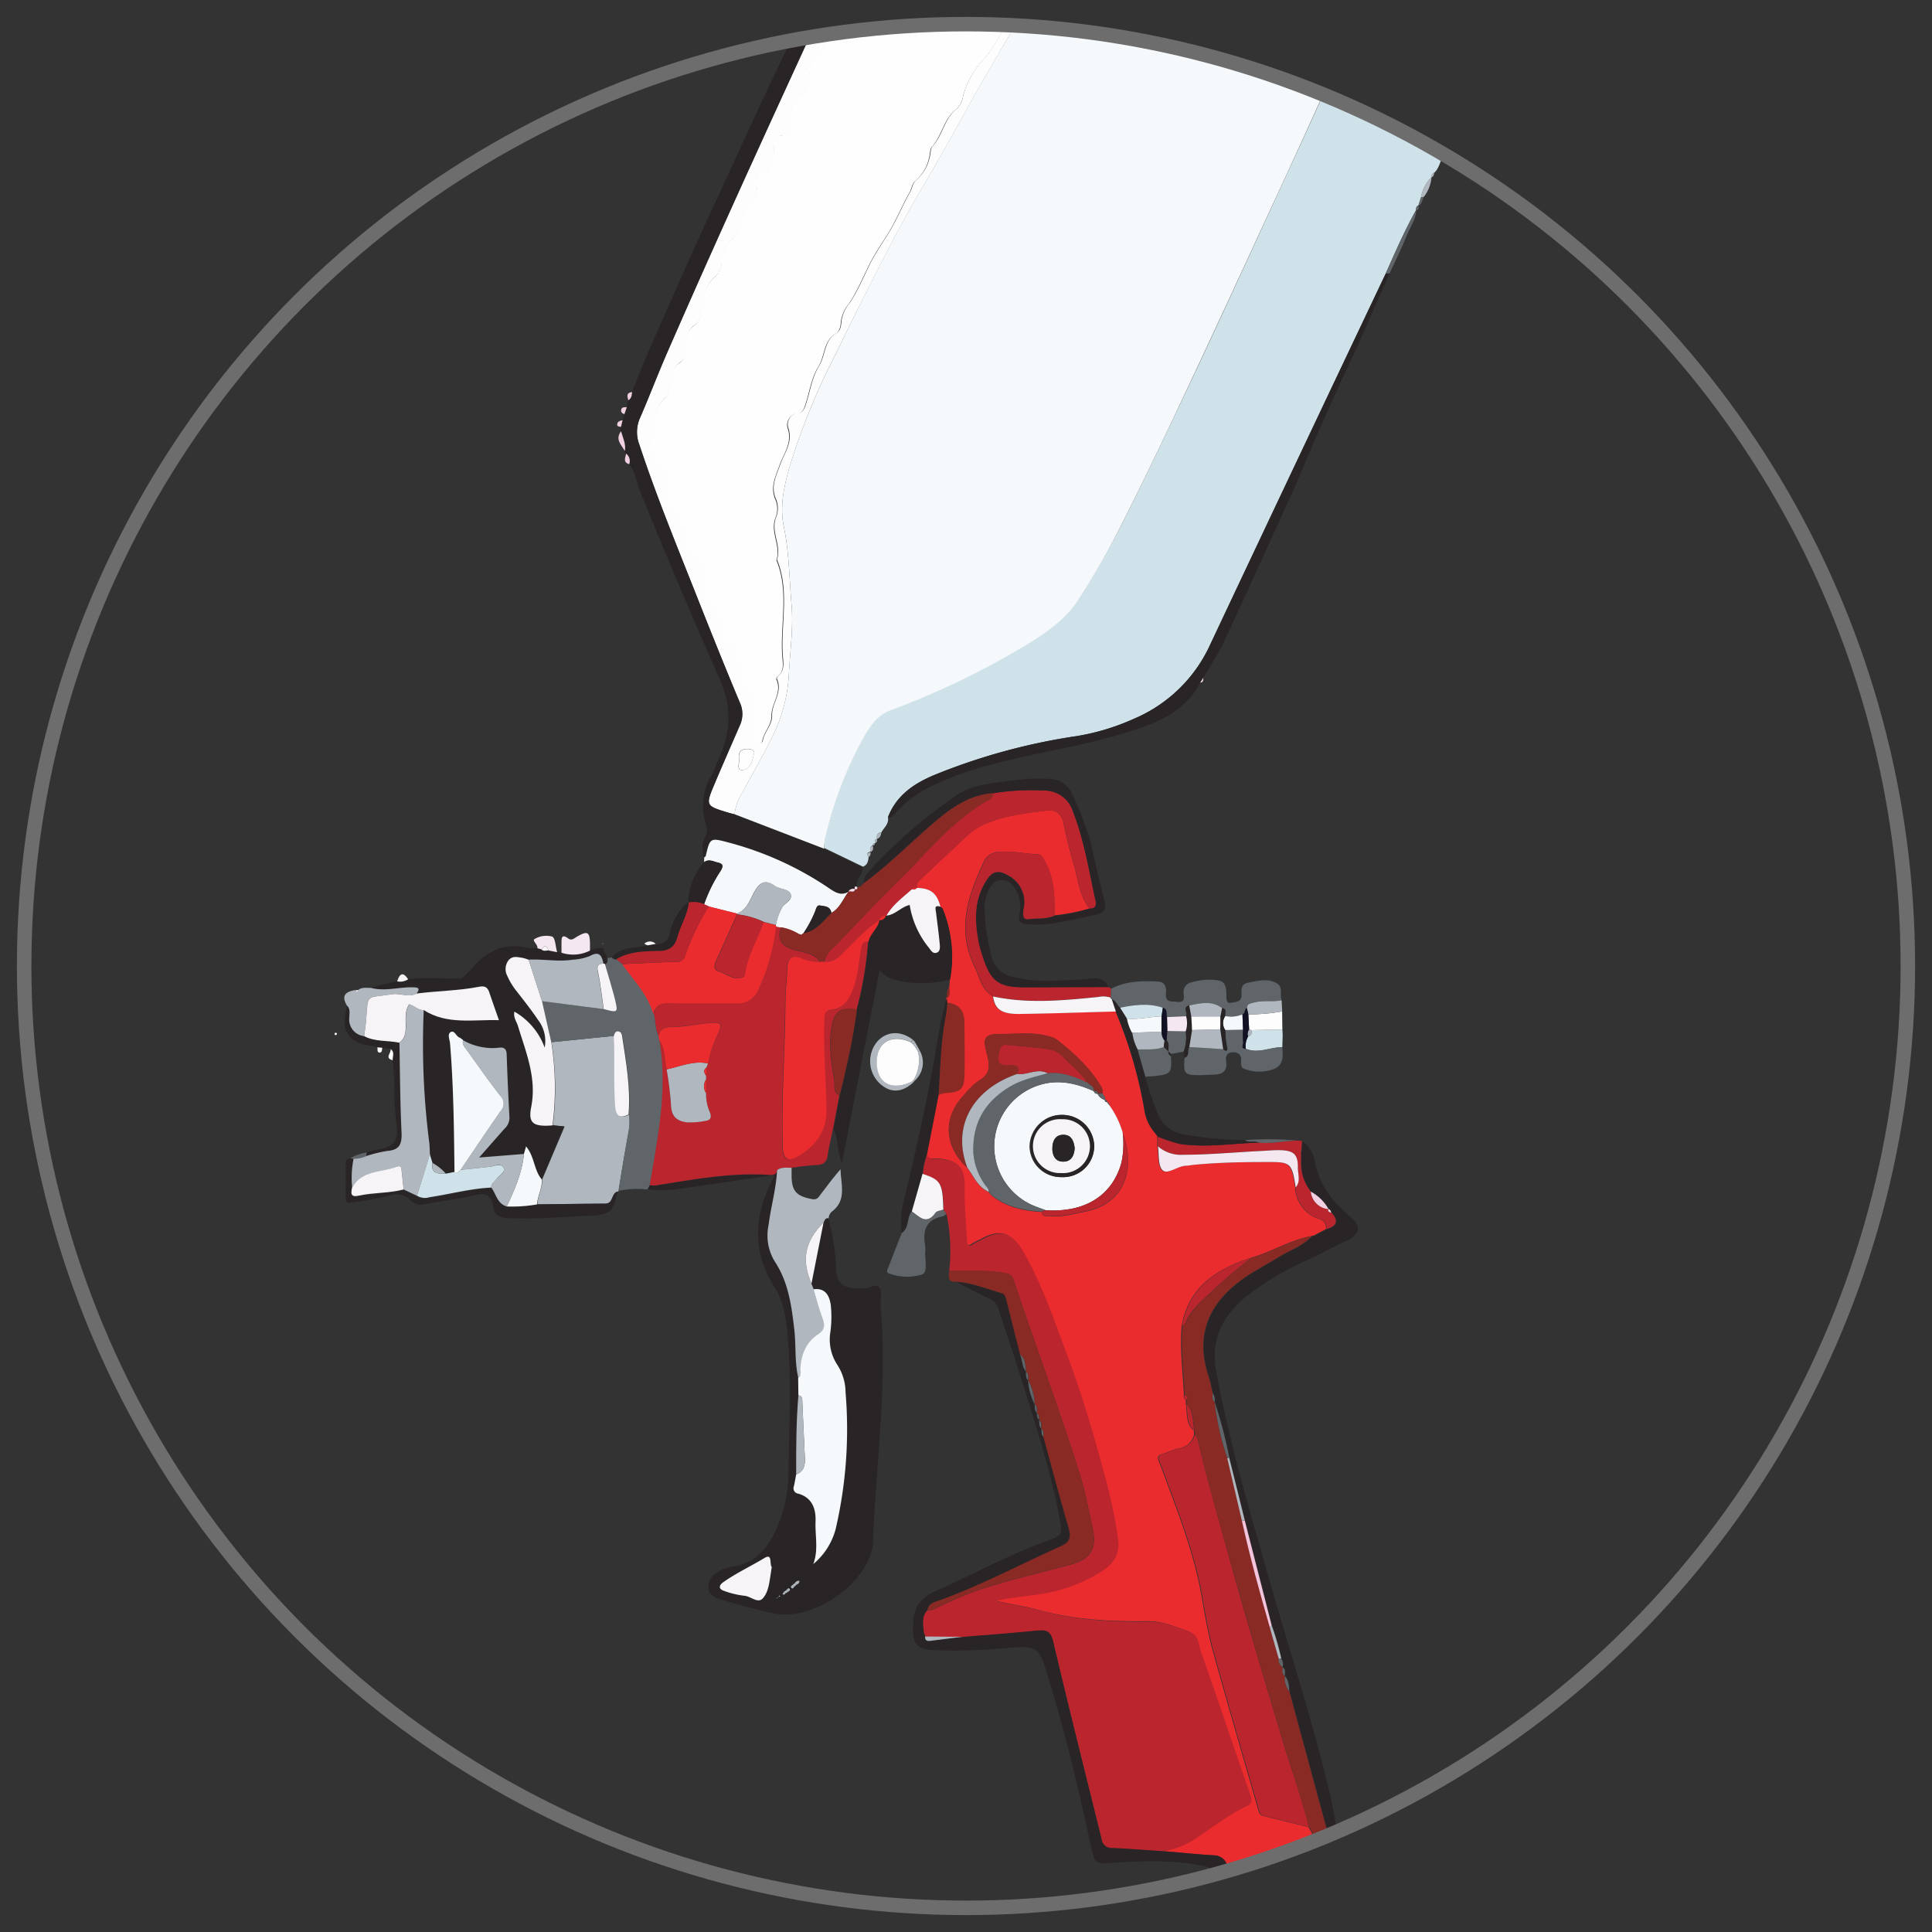 <svg id="Layer_15" data-name="Layer 15" xmlns="http://www.w3.org/2000/svg" xmlns:xlink="http://www.w3.org/1999/xlink" viewBox="0 0 400 400"><rect x="0" y="0" width="400" height="400" fill="#333333" stroke="none"/><defs><style>.cls-1,.cls-19{fill:none;}.cls-2{clip-path:url(#clip-path);}.cls-3{fill:#eb2c2f;}.cls-4{fill:#ba252e;}.cls-5{fill:#292426;}.cls-6{fill:#b0b7be;}.cls-7{fill:#5f6569;}.cls-8{fill:#8a2a24;}.cls-9{fill:#cfe2e9;}.cls-10{fill:#f5f9fc;}.cls-11{fill:#fdfdfd;}.cls-12{fill:#f6f4f7;}.cls-13{fill:#f4e7f0;}.cls-14{fill:#f3c4dc;}.cls-15{fill:#f1d0e2;}.cls-16{fill:#f6dce8;}.cls-17{fill:#fefefe;}.cls-18{fill:#121224;}.cls-19{stroke:#6d6d6d;stroke-miterlimit:10;stroke-width:3px;}</style><clipPath id="clip-path"><circle class="cls-1" cx="200" cy="200" r="195"/></clipPath></defs><g id="Layer_1" data-name="Layer 1"><g class="cls-2"><path class="cls-3" d="M196.54,204.28l.12-1.52a26.44,26.44,0,0,0-1.55-14.66l-.41-.36,0,0c-.72-2.79-2-3.8-4.8-3.9-.4-1,.43-1.52,1-2.06,1.95-1.87,3.9-3.75,5.91-5.55s4-4.14,6.39-5.31c4.19-2,8.91-2.55,13.52-3.11,1.83-.22,3.09.63,3.5,2.7.58,2.95,1.35,5.86,2.18,8.74s1.08,6.27,3.17,8.84a41.09,41.09,0,0,1-7.28,1.42c.1-3.86,0-7.69-2-11.2-.37-.65-.63-1.42-1.56-1.45-2.63-.09-5.22-.74-7.88-.5a3.6,3.6,0,0,0-3.11,1.93c-3.31,7-5.77,14.1-2,21.81,1.07,2.19,1.42,4.78,3.78,6.16.39,2.62,1.7,3.67,5.26,3.63,6.72-.08,13.44-.33,20.17-.51a92.84,92.84,0,0,1,5.91,20.11,9.44,9.44,0,0,0,2.24,5.07.58.58,0,0,0,.26.35,1.34,1.34,0,0,1,.25.37l0,2c.28,1.71,0,4,1,5s3-.82,4.68-.92c.75-.05,1.5-.19,2.25-.25,4.81-.44,9.64-.49,14.48-.53,5.17,0,5.31.11,6.13,5.25a7.1,7.1,0,0,0,5,6.56,1.86,1.86,0,0,1,1.38,2.08l-1.8.93-.54.33-.77.2c-4.34.8-8.1,3.25-12.31,4.44-7.13,2.32-13,6-14.45,14.09-.42,4.81.23,9.59.46,14.38a.77.77,0,0,0,.39,1l0,.86c.36,1.9-.14,4.07,1.69,5.53l0,.86a3.69,3.69,0,0,1-3.1,2.76c-1.17.24-2.25.85-3.41,1.16-1,.26-1.11.74-.75,1.62.68,1.66,1.28,3.36,1.91,5.05,2.77,7.38,5.5,14.81,6.88,22.58.71,4,1.37,8,2.45,11.87,3,10.78,6.14,21.51,9.23,32.26.18.65.31,1.38,1.09,1.58,3.12.78,6.24,1.53,9.36,2.29,1.45,2.05,1.52,4.55,2.21,6.85-1.1,1.39-2.48,2.62-2.69,4.55l-.52.47c-3.23.49-6.31,1.72-9.61,1.92-3.17-.92-5.09-3.26-6.46-6.05a2.74,2.74,0,0,0-2.6-1.88c-3.59-.2-7.16-.57-10.75-.88a17.51,17.51,0,0,0,6.82-2.62c3.53-2.31,6.81-5,10.67-6.78,1.05-.48,1.12-1.12.75-2.18-3.45-9.95-6.78-19.93-10.29-29.85-.48-1.38-.37-3.26-2.23-4-2.82-1.06-5.65-2.21-8.71-2.16-7.63.1-15.19-.33-22.58-2.36-2.95-.81-6-1.18-9-1.95,2.61-.5,5.2-.84,7.79-1.17a33.58,33.58,0,0,0,14.35-5c2.32-1.5,3.65-3.48,3.28-6.41a104,104,0,0,0-3-14.08c-2.18-8.21-4.64-16.36-7.61-24.33-2.71-7.26-5.19-14.61-9.08-21.37-2.26-3.93-4.76-4.62-8.61-2.4a12.57,12.57,0,0,0-1.6.8c-1.15.86-1.35.33-1.41-.79-.22-3.61-.54-7.21-.47-10.83.08-4.3-1.42-5.74-5.8-5.91-.8,0-1.74.22-2-1q1.2-6.08,2.39-12.15a3.51,3.51,0,0,1,1.71-.47c2.89-.23,3.58-.82,3.66-3.63.09-3.67,0-7.35,0-11,0-2.33-1.06-3.81-3.54-4l-.08-1C197,206,196.4,205.08,196.54,204.28Zm32.67,23.87a.42.42,0,0,0-.47-.47v0c.16-.56-.27-.9-.49-1.31a3,3,0,0,0-.11-1.1c-2.32-4.08-5.72-7.16-9.33-10a5.39,5.39,0,0,0-1.87-.74c-3.11-.88-6.3-.4-9.46-.45-3.55-.05-4.11.61-3.19,4,.64,2.32.91,4.23-1.63,5.66a14.94,14.94,0,0,0-2.92,2.82c-4.6,4.71-4.38,10.67.54,15.24,1.33,1.79,2.18,4,4.42,5l0,0,.51.64c3,2.47,6.64,3.27,10.43,3.48.18,1.15,1.09.78,1.78.86,2.44.27,4.76-.43,7.12-.88,8.7-1.69,10.57-9.3,7.91-16.34a18.49,18.49,0,0,0-2.76-5.66.62.62,0,0,0-.49-.69Z"/><path class="cls-4" d="M191.94,238.94c.22,1.2,1.16.95,2,1,4.38.17,5.88,1.61,5.8,5.91-.07,3.62.25,7.22.47,10.83.06,1.12.26,1.65,1.41.79a12.57,12.57,0,0,1,1.6-.8c3.85-2.22,6.35-1.53,8.61,2.4,3.89,6.76,6.37,14.11,9.08,21.37,3,8,5.43,16.12,7.61,24.33a104,104,0,0,1,3,14.08c.37,2.93-1,4.91-3.28,6.41a33.58,33.58,0,0,1-14.35,5c-2.59.33-5.18.67-7.79,1.17,3,.77,6,1.14,9,1.95,7.39,2,14.95,2.46,22.58,2.36,3.06-.05,5.89,1.1,8.71,2.16,1.86.7,1.75,2.58,2.23,4,3.51,9.92,6.84,19.9,10.29,29.85.37,1.06.3,1.7-.75,2.18-3.86,1.79-7.14,4.47-10.67,6.78a17.51,17.51,0,0,1-6.82,2.62c-3.45-.22-6.9-.52-10.36-.65a2.12,2.12,0,0,1-2.27-1.94c-3.33-13.61-6.77-27.19-10-40.83-.54-2.31-1.56-2.42-3.43-2.24-5.09.51-10.2.88-15.3,1.31l-7.71-.06,0,0-.33-.83c-.15-1.62-.58-3.28.73-4.68a4.61,4.61,0,0,0,1.31-.21,86.36,86.36,0,0,1,8.88-3.87c6.51-2.18,13.19-3.67,19.79-5.49,3.89-1.08,5.13-3.36,4.25-7.37-.82-3.74-1.49-7.51-2.65-11.17-4.29-13.56-9.25-26.9-13.76-40.39-.37-1.09-1.07-1.19-2-1.36-3.75-.66-7.53-.31-11.29-.47a37.17,37.17,0,0,0-.56-11.67l-.6-.91c-.15-5.53-.52-6.16-4.31-7.4A15.11,15.11,0,0,1,191.94,238.94Z"/><path class="cls-5" d="M171.53,252.25a48.87,48.87,0,0,1,1.55,10.06c.07,3.25,1.38,4.43,4.66,4.43a4.61,4.61,0,0,1,.91,0c1.21.23,2.71-1.27,3.48-.08.59.91.08,2.49.19,3.77,1.49,16.44-1,32.74-1.6,49.11a5.39,5.39,0,0,1-.1.9c-1.53,7.85-12.55,15.25-20.39,13.59-3.6-.76-7.15-1.74-10.69-2.77-1.34-.39-2.94-1-2.88-2.75s1.27-2.84,2.83-3.5a8.35,8.35,0,0,1,2.15-.66c4.28-.56,6.82-3.25,8.66-6.86a28.43,28.43,0,0,0,2.94-12.7c.15-9.67.67-19.35-.23-29-.31-3.26-.86-6.47-2.66-9.29-4.66-7.3-4.27-14.69-.47-22.16.13-.26.24-.53.49-1.09l-16,2.34c-3.44.5-6.86,1.19-10.36.63l.48-.88a4,4,0,0,0,2,0c7.61-1.22,15.2-2.61,23-2.06.78.06,1.33-.1,1.46-1-.19,3.86-1.29,7.57-1.85,11.37a10.32,10.32,0,0,0,1.32,7.61c2.83,4.24,3.47,9.07,4,14,.39,3.35,0,6.76.85,10.07l.05,3.61c-.46,5.45-.47,10.91-.46,16.37-.16.82-.29,1.64-.47,2.45a1.09,1.09,0,0,0,.86,1.51c2.91.85,3.73,3.13,3.62,5.81-.11,2.92.64,5.87-.47,8.78a14.14,14.14,0,0,0,4.62-7.2,91.37,91.37,0,0,0,2.08-28.36,10.54,10.54,0,0,0-1.65-5.58,9.54,9.54,0,0,1-1.52-6.69,23.63,23.63,0,0,0,.1-5.88c-.33-1.95-1.16-3.48-3.56-3.15l-.48-1.18q1.26-6.34,2.51-12.69C170.74,252.69,170.82,252.07,171.53,252.25Zm-7.41,75.86c-.16.19-.55.34-.27.64s.44-.07.61-.24l.48-.43a.85.85,0,0,0,.59-.76.81.81,0,0,0-.93.42Zm-1.79,1.44c-.11.16-.34.41-.31.45.26.32.44.09.62-.13l.56-.32c.16-.17.54-.31.27-.61s-.44.06-.61.24Zm-1.14,1.14-.45.18s.13.07.15.05a3.44,3.44,0,0,0,.27-.27l.38-.15-.23-.18Zm-1.41-6.24c-.52-.65.19-3-1.55-1.89-2.81,1.73-5.82,3.13-8.51,5-1,.69-.92,1.41.2,1.78a18,18,0,0,0,4.16,1c1.33.09,2.64,1.77,3.79.6s1.32-2.68,1.55-4.19C159.54,326,159.65,325.3,159.78,324.45Z"/><path class="cls-4" d="M160.89,242.26c-.13.87-.68,1-1.46,1-7.77-.55-15.36.84-23,2.06a4,4,0,0,1-2,0c1.64-9.93,3.78-19.82,2-30,1.32,1.81,1,4.05,1.57,6.05a71.09,71.09,0,0,1,.91,7.36c.08,2.38,1.16,3.36,3.38,3.62a16.25,16.25,0,0,0,3.57-.28c1.11-.11,1.56-.59,1.11-1.81a9,9,0,0,1-.79-3.94l0-2.9,0-.68.1-1.76.31-.83a23.8,23.8,0,0,1,2-5.92c1.06-2.42.91-2.65-1.8-2.43s-5.19.76-7.79.81c-1.55,0-2.33.48-2.65,1.91-.76-1.43-.63-3.07-1-4.59.51-1.87,1.68-2.38,3.62-2.3,4.45.18,8.91,0,13.36.08A4.7,4.7,0,0,0,157,205a42.55,42.55,0,0,0,3.66-13.18l1,.18c-.88,2.81.33,4,3,4.74,1.72.48,3.86.58,5.06,2.37a7.9,7.9,0,0,1-3.73-.66c-2-.84-3-.12-3.06,2.11s-.37,4.52-.38,6.75c-.05,10.11-.87,20.2-.55,30.32.07,2.34,1.14,3,3.17,1.83,3.69-2.16,5.94-5.26,5.88-9.71-.07-6.11-.67-12.2-.44-18.31,0-1.06-.13-2.18,1.42-2.36,2.64-.31,3.72-2.17,4.57-4.43,1-2.65,1.12-5.43,1.61-8.16.16-.92.36-1.63,1.51-1.45a76.4,76.4,0,0,1-2.37,14c-3.07-.62-4.54.24-5.11,3.17-.74,3.81-.18,7.6.46,11.35.18,1.07-.36,2.52,1.08,3.22-.44,2.31-.87,4.62-1.31,6.92-.38,1.84-.84,3.66-1.11,5.51-.21,1.48-1,2-2.38,2-1.72.07-3.43.35-5.14.55C162.88,241.78,161.81,241.59,160.89,242.26Z"/><path class="cls-5" d="M192,333.34c-1.31,1.4-.88,3.06-.73,4.68l.33.83,0,0c-.09.88.47,1,1.12.89l6.59-.83c5.1-.43,10.21-.8,15.3-1.31,1.87-.18,2.89-.07,3.43,2.24,3.19,13.64,6.63,27.22,10,40.83a2.12,2.12,0,0,0,2.27,1.94c3.46.13,6.91.43,10.36.65s7.16.68,10.75.88a2.74,2.74,0,0,1,2.6,1.88c1.37,2.79,3.29,5.13,6.46,6.05a12.44,12.44,0,0,0,9.61-1.92l.52-.47a9.27,9.27,0,0,0,4.06-2.28c1.15-.81,2-1.61,1.57-3.32-3.12-11.27-6.15-22.56-9.21-33.84-.1-1.14-.09-2.31-.95-3.22h0c0-.65.26-1.34-.45-1.8v0a1.91,1.91,0,0,0-.29-1.76,56.82,56.82,0,0,0-2-6.92l-5.55-21.65q-1.62-6.54-3.23-13.08a92.94,92.94,0,0,0-3-11.49h0a2.6,2.6,0,0,0-.41-1.86c-.28-1.17-.47-2.36-.85-3.49-2.78-8.38-.11-14.86,6.8-19.94,2.39-1.75,5-3.05,7.51-4.62s5.06-2.31,7-4.42l.77-.2.54-.33,1.8-.93c1.92-.56,2.64-1.53,1.15-3.28-.3-.24-.19-.82-.72-.87l0,0a9.23,9.23,0,0,0-3.69-3.64,9.45,9.45,0,0,1-2-5.58l0-.11,0-2.55a.22.22,0,0,0,.08-.25l.06-1.22v0l.07-.74a6.42,6.42,0,0,1,2.56,4.32c1,4.94,3.92,8.51,7.67,11.63,2,1.63,1.41,3.5-.95,4.55s-4.66,2.35-7,3.53a63.06,63.06,0,0,0-13.69,7.89c-4.84,3.92-7.69,8.78-6.48,15.57,2.5,14,6.57,27.58,10.42,41.23,4.18,14.81,9,29.43,12.65,44.39a101.37,101.37,0,0,1,2.31,12.23c.59,5.07-.71,7.32-5.4,9.45-3,1.36-6.2,2-9.28,3.13h-5.12a14.54,14.54,0,0,1-4.38-5.28c-1-2.14-3.11-2.5-5.11-2.85-6.23-1.09-12.51-.75-18.76-.32-2,.14-2.54-.4-2.94-2.21-2.66-12.16-5.45-24.29-9.12-36.19-2-6.59-2.07-6.61-8.8-6.15a109.65,109.65,0,0,1-15.16.42c-3.17-.22-4.11-1.28-4.08-4.44,0-.38.07-.76.08-1.13.05-3.23,1.43-5.23,4.57-6.62,7.57-3.37,14.86-7.39,22.67-10.24,3.58-1.3,3.71-1.27,3-5.09-1.91-10.26-5.26-20.13-8.34-30.07-1.34-4.32-2.86-8.59-4.22-12.9a3.36,3.36,0,0,0-1.94-2.29c-2.32-1.09-4.58-2.29-6.87-3.45,3.32.2,6.37,1.48,9.52,2.39.55.17.74.73.87,1.24,1,3.83,1.94,7.66,2.91,11.5.53,1.12.37,2.49,1.23,3.49h0c.06.63-.14,1.33.46,1.83v0a12.74,12.74,0,0,0,1.37,5h0c.06.63,0,1.3.46,1.82h0c.07.48,0,1,.43,1.35l0,0c.11.6,0,1.26.44,1.76l0,.07c.13.56-.06,1.21.42,1.69,1.73,6.3,3.4,12.62,5.22,18.9.53,1.84.28,2.87-1.59,3.71-8.38,3.76-16.51,8.09-25.16,11.23C193.45,331.68,192.22,332,192,333.34Z"/><path class="cls-6" d="M128.06,246.54l0,.16h-.17c-1.33.34-.86,2.49-2.53,2.5-4.7,0-9.4.1-14.1.15.08-1.76,1.06-3.36,1-5.16l4.64-10.95-2.43-.25a61,61,0,0,0-.28-17.22l13-1.31c.22,4.88-.13,9.77.31,14.65.18,1.94.95,2.6,2.77,1.65a11.35,11.35,0,0,1-.14,3.81C129.35,238.56,128.71,242.55,128.06,246.54Z"/><path class="cls-7" d="M128.06,246.54c.65-4,1.29-8,2-12a11.35,11.35,0,0,0,.14-3.81c.46-5.47-.52-10.82-1.32-16.19-.06-.44-.19-.94-.72-1s-.89.39-1,.93l-13,1.31-1.92-8.5L125,208.92c3,.81,3,.8,2.26-2.27-.61-2.36-1.33-4.68-2-7,.62-.25.57-.76.5-1.29l1-.16a.87.87,0,0,0,.91.43l1.27,1c2.35,3.33,5.31,6.28,6.44,10.37.4,1.52.27,3.16,1,4.59.05.27.1.53.14.8,1.78,10.16-.36,20.05-2,30l-.48.88A19.6,19.6,0,0,0,128.06,246.54Z"/><path class="cls-8" d="M192,333.34c.25-1.38,1.48-1.66,2.5-2,8.65-3.14,16.78-7.47,25.16-11.23,1.87-.84,2.12-1.87,1.59-3.71-1.82-6.28-3.49-12.6-5.22-18.9-.05-.59.2-1.25-.42-1.69l0-.07c0-.61.18-1.29-.44-1.76l0,0c0-.49.08-1-.43-1.35h0c-.07-.63.18-1.34-.46-1.82h0a11.38,11.38,0,0,0-1.37-5v0c-.05-.64.16-1.34-.46-1.83h0c-.15-1.26,0-2.6-1.23-3.49-1-3.84-1.93-7.67-2.91-11.5-.13-.51-.32-1.07-.87-1.24-3.15-.91-6.2-2.19-9.52-2.39-1.95.12-1.41-1.26-1.41-2.32,3.76.16,7.54-.19,11.29.47,1,.17,1.66.27,2,1.36,4.51,13.49,9.47,26.83,13.76,40.39,1.16,3.66,1.83,7.43,2.65,11.17.88,4-.36,6.29-4.25,7.37-6.6,1.82-13.28,3.31-19.79,5.49a86.36,86.36,0,0,0-8.88,3.87A4.61,4.61,0,0,1,192,333.34Z"/><path class="cls-5" d="M177.42,209a76.4,76.4,0,0,0,2.37-14c.34-1.72,2-2.78,2.28-4.53l0,0a1.24,1.24,0,0,0,1.35-.92l.14,0c1.81-.16,3-1.79,4.83-2.15a18.62,18.62,0,0,0,3.94,8.81c.41.52.81,1.3,1.55,1.11.9-.24.78-1.21.72-1.9-.19-2.16-.5-4.31-.76-6.47-.09-.7-.46-1.63.92-1.18l0,0,.41.36a26.44,26.44,0,0,1,1.55,14.66,23.2,23.2,0,0,1-9.6.47c-1.79-.32-3.57-.62-5-2.44-2.62,13.43-5.19,26.53-7.83,40.07-1-2.61-.7-5.05-1.72-7.16.44-2.31.87-4.62,1.31-6.93.41-1.74.88-3.46,1.23-5.21A126.75,126.75,0,0,0,177.42,209Z"/><path class="cls-6" d="M160.89,242.26c.92-.67,2-.48,3-.49,0,.52,0,1,0,1.57,0,3.27,1,4.34,4.3,4.93,1.05.19,1.35-.52,1.76-1.05,1.33-1.7,2.58-3.47,4.09-5.13,0,3.07,1.37,6.37-1.83,8.77a2,2,0,0,0-.65,1.39c-.71-.18-.79.44-1.05.84-3.89,4-4.63,7.71-2.51,12.69l.48,1.18c.6,2,1.12,4,1.85,6,.55,1.48.42,2.42-1,3.37-2.39,1.6-3.38,4.08-3.57,6.91-.05.7.31,1.52-.46,2.07-.8-3.31-.46-6.72-.85-10.07-.57-4.91-1.21-9.74-4-14a10.32,10.32,0,0,1-1.32-7.61C159.6,249.83,160.7,246.12,160.89,242.26Z"/><path class="cls-5" d="M111.22,249.36c4.7-.05,9.4-.11,14.1-.15,1.67,0,1.2-2.16,2.53-2.5-.88,4.23-1.57,4.8-5.83,5-5.35.21-10.69.7-16,.52-1.94-.07-3.7-.08-4-2.78-.19-1.69-1.29-2.58-3.41-2.07-3.58.87-7.28,1.26-10.89,2a3.06,3.06,0,0,1-2.82-1,4.12,4.12,0,0,0-4.28-.84,77.6,77.6,0,0,1-7.77,1.44c-.62.1-1.26.23-1.26-.73,0-2.56,0-5.12,0-7.69,0-.55.55-.63,1-.71l.63.13a19.56,19.56,0,0,0-.29,6c-.3,1.2-.3,2.05,1.41,1.68,3.06-.66,6.23-.49,9.28-1.28l2.75,1.29a3.12,3.12,0,0,0,2.57.31c4.27-.65,8.47-1.81,12.81-2,1,1.36,1.23,3.38,3.24,3.91A29.83,29.83,0,0,0,111.22,249.36Z"/><path class="cls-5" d="M191.94,238.94A15.11,15.11,0,0,0,191,243c-.74,2.59-1.47,5.18-2.21,7.76-1.1,1.32-.49,3.44-2.11,4.52a17.12,17.12,0,0,1,.48-6.76c2.72-11.36,5.28-22.77,7.13-34.32.43-2.65,1.17-5.26,1.77-7.89-.11.09-.11.2,0,.32,0,.34.05.68.08,1-.11,1-.17,1.94-.35,2.89-1.07,5.36-1.1,10.81-1.47,16.23Q193.15,232.87,191.94,238.94Z"/><path class="cls-7" d="M186.68,255.31c1.62-1.08,1-3.2,2.11-4.52,1.57,1.14,3.06,2.91,4.89.29.28-.4,1.07-.44,1.63-.65l.6.91c-.25.17-.47.45-.74.5-3.4.66-4.2,2.87-3.63,6a7.56,7.56,0,0,1,0,1.58c0,1.57.55,4-.66,4.46a10.82,10.82,0,0,1-6.6-.14c-1-.28-.52-.92-.33-1.43C184.87,259.94,185.78,257.62,186.68,255.31Z"/><path class="cls-5" d="M78.15,216.84c-1.26-.42-2.58-.36-3.86-.94-3.82-1.72-3-4.72-2.43-7.71.76.7.5,1.67.49,2.48a3.46,3.46,0,0,0,3.07,3.85c2.28,1.21,4.85.84,7.26,1.36.12,6.19.14,12.4.44,18.59.11,2.33-.34,3.63-2.91,3.83a27.53,27.53,0,0,0-4.39,1.07l.08-.75c2-.8,4.85-.68,5.83-2.35s.13-4.05.08-6.14c0-.67-.1-1.33-.15-2a62,62,0,0,0-.36-8.62c0-.79.49-1.69-.44-2.32l-1.73-.26Z"/><path class="cls-6" d="M189,224.19c-2.39,2.12-4.79,2.14-7,0a6.35,6.35,0,0,1-.46-8.44c1.91-2.26,4.88-2.46,7.44-.5l-.41.5c-4-1.77-7,0-7,4.07,0,4.37,3.06,6.11,7.24,4.1Z"/><path class="cls-6" d="M190.42,217.52a5,5,0,0,1-1,6.19l-.22-.2a7.89,7.89,0,0,0,.88-5.72Z"/><path class="cls-7" d="M75.9,238.62c0,.25-.05.5-.08.75a6.12,6.12,0,0,1-2.63.55l-.63-.13A9.51,9.51,0,0,1,75.9,238.62Z"/><path class="cls-8" d="M196.07,206.66c-.12-.12-.12-.23,0-.32a2.94,2.94,0,0,1,.48-2.06C196.4,205.08,197,206,196.07,206.66Z"/><path class="cls-6" d="M189.43,215.75l.51.87-.36.29-.6-.76Z"/><path class="cls-6" d="M189.94,216.62l.48.9-.34.26-.5-.87Z"/><path class="cls-6" d="M189.42,223.71l-.44.48-.22-.24c.15-.14.29-.29.44-.44Z"/><path class="cls-6" d="M189,215.28c.16.15.31.31.46.47l-.45.4-.42-.37Z"/><path class="cls-9" d="M183.84,169.2c.24,1.35-.79,2.13-1.36,3.12-.86.09-1,.64-.89,1.36v0c-.49.12-.5.49-.44.89v0c-.31,0-.43.16-.44.43v0c-.59.3-.59.79-.44,1.33l0,0c-.64.14-1,.39-.43,1-.07.88-.19,1.73-1.17,2.1l-8-3.86a9.84,9.84,0,0,1,.1-1.81,79.63,79.63,0,0,1,7.84-20.86c1.37-2.37,2.79-4.82,5.65-5.91a166.71,166.71,0,0,0,29-14.06c3.72-2.32,7.36-5,9.79-8.6A148.72,148.72,0,0,0,232,109c4.63-9.1,9-18.33,13.39-27.58,6-12.65,11.81-25.36,17.67-38.07,4.14-9,8.31-17.89,12.28-26.92,1-2.31,2.54-4.45,2.9-7,1.88,1.23,3.77,2.46,5.64,3.71,6.15,4.12,11.88,8.67,15.59,15.32a2.63,2.63,0,0,1,.13,2.72c-1.39,1.23-1.31,3.3-2.62,4.57-.5.12-.58.5-.58.93h0a7.7,7.7,0,0,0-2.19,4.18c-.19.58-.37,1.16-.56,1.74l0-.05c-.46.17-.47.56-.48,1l0,0c-2.4,4.26-4.34,8.74-6.32,13.2Q268.72,95,250.59,133.44a30.31,30.31,0,0,1-15.67,15.32A47.57,47.57,0,0,1,223,152.39a127.37,127.37,0,0,0-29.64,8.09C189.14,162.27,185.58,164.7,183.84,169.2Z"/><path class="cls-10" d="M251.5-48.53c8-.68,15,1.3,20.39,7.68l0-.06a62.14,62.14,0,0,1,1.76,9.77c.27,1.11,1.58,1.74,1.4,3.05l-1.85-.27c3.25,1.82,5.72,3.85,8.69,5.05l1.43.95A5.48,5.48,0,0,0,286-20.6c2.72,1.71,5.21,3.75,8.09,5.21.11.61.38.94,1,.59l.09.08c-.05.63.31.63.76.49l.05,0c-.24,1,.67,1.22,1.23,1.65C301.77-9.07,305.65-5,307.91.37c2.15,5.12.39,9.05-5,10.53a21.39,21.39,0,0,1-17.8-2.42,243.27,243.27,0,0,0-24.52-13.6,215.71,215.71,0,0,0-36.35-13.69,150.31,150.31,0,0,0-19.11-4.4,9.74,9.74,0,0,1-3.55-7c-.1-2.86-.48-5.83,1.82-8.22a10.16,10.16,0,0,1,7.28-3C216-41.59,221-40.17,226-39c4.87,1.13,9.59,2.81,14.38,4.22,3.15.93,6.11,2.6,9.56,2.51,1.58,0,2.27-.34,1.62-2.1a26.43,26.43,0,0,1-1.13-7.31C250.29-44.1,251.72-46.17,251.5-48.53Z"/><path class="cls-6" d="M205.18-23.21a150.31,150.31,0,0,1,19.11,4.4A215.71,215.71,0,0,1,260.64-5.12a243.27,243.27,0,0,1,24.52,13.6A21.39,21.39,0,0,0,303,10.9c5.34-1.48,7.1-5.41,5-10.53-2.26-5.38-6.14-9.44-10.7-12.92-.56-.43-1.47-.62-1.23-1.65a40.82,40.82,0,0,1,12.9,9c10.31,11.05,8.22,28.13-4.36,36.08-1.56,1.51-3.28.59-4.95.33a2.63,2.63,0,0,0-.13-2.72c-3.71-6.65-9.44-11.2-15.59-15.32-1.87-1.25-3.76-2.48-5.64-3.71a286.25,286.25,0,0,0-38.37-20.28,128.15,128.15,0,0,0-17.32-6.55,1.65,1.65,0,0,0-1.37-.42A88,88,0,0,0,207-22.28,3.2,3.2,0,0,1,205.18-23.21Z"/><path class="cls-5" d="M183.84,169.2c1.74-4.5,5.3-6.93,9.56-8.72A127.37,127.37,0,0,1,223,152.39a47.57,47.57,0,0,0,11.88-3.63,30.31,30.31,0,0,0,15.67-15.32Q268.66,95,286.89,56.66l.79,0q-3.46,7.83-6.94,15.67c-4.29,9.18-8.5,18.4-12.34,27.78-5,10.93-9.9,21.88-15,32.76-1.21,2.62-2.87,5-4.32,7.53l-.63,1h0C245,148,238.6,150,232.09,152c-8.85,2.6-18,3.92-26.89,6.31a63,63,0,0,0-11.71,4.17,24.69,24.69,0,0,0-8.35,6.1C184.8,168.94,184.49,169.39,183.84,169.2Z"/><path class="cls-5" d="M304.52,30.86c12.58-7.95,14.67-25,4.36-36.08a40.82,40.82,0,0,0-12.9-9l-.05,0c-.09-.41-.39-.51-.76-.49l-.09-.08a1,1,0,0,0-1-.59c-2.88-1.46-5.37-3.5-8.09-5.21a5.21,5.21,0,0,0-2.65-1.76l-1.43-.95c-.27-.92-1.65-.77-1.76-1.84,10.17,4.61,20.23,9.39,28.61,17,11.13,10.09,10.67,22.69,5.95,31.64C312.53,27.54,309.33,30.37,304.52,30.86Z"/><path class="cls-7" d="M287.68,56.62l-.79,0c2-4.46,3.92-8.94,6.32-13.2,0,2-1.2,3.48-1.89,5.18C290.23,51.35,288.91,54,287.68,56.62Z"/><path class="cls-6" d="M294.19,40.86a7.7,7.7,0,0,1,2.19-4.18,7.57,7.57,0,0,1-1.58,4.07Z"/><path class="cls-7" d="M294.19,40.86l.61-.11c-.43.59-.28,1.55-1.17,1.85C293.82,42,294,41.44,294.19,40.86Z"/><path class="cls-7" d="M293.18,43.51c0-.4,0-.79.48-1C293.7,43,293.89,43.47,293.18,43.51Z"/><path class="cls-6" d="M296.37,36.69c0-.43.08-.81.58-.93C296.85,36.13,296.88,36.58,296.37,36.69Z"/><path class="cls-11" d="M221.15-17.81a1.65,1.65,0,0,1,1.37.42c-.24.29-.59.54-.69.86-1.93,5.93-5.71,10.87-8.6,16.28-3.39,6.33-7.17,12.45-10.73,18.69-2.42,4.24-4.73,8.54-7.14,12.78-3.32,5.88-6.87,11.64-10,17.61C181,57.15,176.8,65.59,172.67,74A139.35,139.35,0,0,0,163.38,97c-1.12,3.94-1.95,8-1.11,12,1.11,5.34,1.14,10.74,1.6,16.12.41,4.75-.28,9.5-.53,14.23a33,33,0,0,1-3.13,12.6c-2,4.11-4.32,8.07-6.48,12.1a10.25,10.25,0,0,0-1.64,4.56c-.44-.12-.88-.22-1.31-.35-4.7-1.45-4.73-1.46-2.81-6,1.69-4,3.46-8,5.21-12.05a5.62,5.62,0,0,0,0-4.76c-2.94-7-5.78-14.09-8.59-21.18C140.36,113.54,136,103,132.38,92.05a7.22,7.22,0,0,1,.09-5.46c1.88-4.28,3.54-8.66,5.4-13,13.62-31.27,28-62.17,42.25-93.17.4-.88,1.06-1.68,1-2.73.79-.8,1.83-1.53.87-2.86.14-.51-.2-.83-.46-1.2-6.19-8.73-3.31-19,6.53-23.27a4.49,4.49,0,0,0,2.17-1.27c.11-.45.71-.31.87-.85,1-3.64,3.92-4.41,7.2-4.56a52.44,52.44,0,0,1,17.8,2.54,127.12,127.12,0,0,1,14.4,5.26l-.57.57a101.42,101.42,0,0,0-10.23-3c-7.31-2-14.61-4.14-22.23-1.67A108,108,0,0,1,219.7-50c4.16,1.21,8.31,2.42,12.47,3.6.4.12.89.34,1.1-.31l0-.53.45.12c.78,1.85,6.26,4.07,8.69,3.5l1.93.46c1.2-3.65,3.91-5.67,7.13-5.32.22,2.36-1.21,4.43-1,6.86a26.43,26.43,0,0,0,1.13,7.31c.65,1.76,0,2.06-1.62,2.1-3.45.09-6.41-1.58-9.56-2.51C235.62-36.18,230.9-37.86,226-39c-5-1.18-10-2.6-15.3-2.37a10.16,10.16,0,0,0-7.28,3c-2.3,2.39-1.92,5.36-1.82,8.22a9.74,9.74,0,0,0,3.55,7,3.2,3.2,0,0,0,1.8.93c-.16,1.2.75,1.51,1.57,1.88,1.15.53,2.31,1,3.46,1.58C214.94-17.42,217.88-16.18,221.15-17.81Zm28-21.49c0-1.21,0-2.42,0-3.62,0-.65.16-1.47-.86-1.55A1.21,1.21,0,0,0,247-43.18,2.24,2.24,0,0,1,244.17-41c-3.06-.62-6.95,1.8-9.14-2.32-.12-.22-.7-.18-1-.33a14.72,14.72,0,0,0-6.44-.88A4.67,4.67,0,0,1,223.74-46a6.91,6.91,0,0,0-5.06-2.17,44,44,0,0,1-4.72-.23c-3.78-.4-7.67-.93-11.38-.42-2.54.35-4.35-.72-6-1.66-2.76-1.55-2-1.48-3.87.88-1.37,1.76-3.11,4-5.15,4.8-2.23.89-3,3.25-5.14,3.92-.22.07-.22.82-.36,1.24-.84,2.61-.16,5.21,0,7.82a5.43,5.43,0,0,0,2.36,4.58c1.34,1,1.56,6.34.34,7.4a1,1,0,0,1-.4.2c-2.16.45-2.3,2-2.26,3.82s.58,3.93-2.16,4.45c-.39.07-.45.53-.54.91-.64,2.86-1.23,5.72-3.76,7.69a2.42,2.42,0,0,0-.77,2.29,3.79,3.79,0,0,1-1.69,3.7,4.8,4.8,0,0,0-2,4.56,2.19,2.19,0,0,1-.8,2.23c-2.06,1.44-2.61,3.6-2.81,5.9-.12,1.38-.55,3.33-1.31,3.67-2.74,1.24-2.3,3.4-2.34,5.55,0,1.52-.27,2.89-2.27,3-1.07,0-1.26,1-1.32,1.82s0,2,0,2.94c0,1.19-.58,2.22-1.75,2.32-1.87.17-1.86,1.31-1.9,2.69s.69,3.09-.47,3.9c-2.28,1.59-3.11,3.75-3.53,6.26a2,2,0,0,1-.83,1.29,6.48,6.48,0,0,0-2.4,4.66,4.35,4.35,0,0,1-1.17,3.09c-2.18,1.79-2.78,4.24-2.87,6.84a4.12,4.12,0,0,1-1.73,3.48c-1.18.78-1.27,1.79-1.58,3-.4,1.53.44,3.49-1.23,4.56a3.2,3.2,0,0,0-1.49,2.29c-.44,1.71-.17,3.83-1.54,5a5.82,5.82,0,0,0-1.93,3.91,23,23,0,0,1-.8,4.4c-.61,1.86-.39,4,1.51,5,1.47.79,1.57,1.8,1.48,3.09-.19,2.91.38,5.82,2.3,7.84a6,6,0,0,1,1.79,5c-.11,1.56.14,2.82,2,3.29.87.23,1.1,1.09,1.29,2,.54,2.55.1,5.43,1.79,7.59a11,11,0,0,1,2.27,6.82,1.46,1.46,0,0,0,1,1.39c2.5.61,2.07,2.76,2.6,4.49.7,2.33-.15,5.35,2.92,6.71.76.33.72,1.27.66,2-.14,2.25.36,4.53-.32,6.76a1,1,0,0,0,.54,1.33.76.76,0,0,0,1-.58c.33-1.86,2-3.25,1.91-5.22-.06-2.57,2.29-4.82,1-7.56-.06-.12.14-.45.29-.58,1.18-1,1.09-2.28,1-3.55-.66-6.83,1.5-13.84-1.27-20.54,1-3-1.41-5.82-.15-8.85a5,5,0,0,0,0-3.56c-1.25-2.71-.05-4.81.82-7.27s2.61-4.5,1.73-7.43a2.39,2.39,0,0,1,2.16-3.27c.58,0,1-.62,1.23-1.22,1.05-2.81,1.32-5.94,2.92-8.49,1.37-2.19,1-5.26,3.56-6.8,1-.58,1-1.72,1.1-2.62a7.42,7.42,0,0,1,1.66-3.6c1.91-2.81,3.09-6,4.69-9,1-1.78,2.2-3.6,3.3-5.35,1.72-2.72,2.92-5.81,4.55-8.64.45-.78.44-1.78,1.28-2.49a8.83,8.83,0,0,0,2.87-5.24c.12-.59.11-1.33.46-1.71,2.17-2.33,2.44-5.86,5.14-7.88A4.65,4.65,0,0,0,199.37,20a17.61,17.61,0,0,1,3.92-7.35c3-3.28,4.72-7.24,6.5-11.1A26.27,26.27,0,0,1,213-3.69c1.66-2.16,3.31-4.43,3.55-7.34a4.07,4.07,0,0,1,.53-1.47c1.07-2.06.65-2.63-1.59-3.05s-4.79-.62-6.57-2.39a3.83,3.83,0,0,0-3.24-1.2c-.81.05-1.79.22-2.18-.76a47.22,47.22,0,0,0-3.43-6.86c-1.84-3-.68-6.9-.31-10.41.14-1.4,1.8-1.37,2.5-2.36a7.67,7.67,0,0,1,5.59-3.08,47.58,47.58,0,0,1,18.88,1.83A64.83,64.83,0,0,0,236.17-38c1.49.24,2.8-.48,4.23-.22.75.13,1.86,0,2,.68.57,2,2.11,1.88,3.66,2.23,3.11.7,3.08.82,3.08-2.41Zm-94.4,194.4c-1.57-.14-1.93.86-1.75,2.15.1.78-.6,2.28.73,2.18,1.64-.12,2-1.9,2.34-3.25C156.35,155.27,155.59,155.06,154.78,155.1Z"/><path class="cls-5" d="M181.11-22.26c.07,1.05-.59,1.85-1,2.73-14.21,31-28.63,61.9-42.25,93.17-1.86,4.29-3.52,8.67-5.4,13a7.22,7.22,0,0,0-.09,5.46c3.58,10.91,8,21.49,12.19,32.15,2.81,7.09,5.65,14.15,8.59,21.18a5.62,5.62,0,0,1,0,4.76c-1.75,4-3.52,8-5.21,12.05-1.92,4.58-1.89,4.59,2.81,6,.43.13.87.23,1.31.35l18.56,7.14,8,3.86c.12,1.5-1.62,2.46-1.17,4h0c-.57-.24-.61,0-.47.49l0,0a1.13,1.13,0,0,0-1.4.5l0,0c-1.47.87-2.63.24-3.9-.62a67.94,67.94,0,0,0-20.86-9.49c-3.92-1.05-3.92-1-4.82,2.77,0,.11-.21.19-.32.28-.27-1.49-.48-3,.39-4.37a3.07,3.07,0,0,0,.05-2.63,12.1,12.1,0,0,1,1.3-10.16,24.07,24.07,0,0,0,1.21-2.91c2.63-5.44,3-10.81.5-16.55q-8.64-19.54-16.69-39.37c-.72-1.79-.82-3.92-2.29-5.41a1.91,1.91,0,0,0-.64-2.19l-.27-.53c.3-1.48-.43-2.76-.77-4.11l0-.87L128.9,87l.38-1.28.49-1.44c.11-.48.21-1,.32-1.44.66-.38.71-1,.77-1.7,1-2.58,2.07-5.16,3.11-7.75,4.39-9.83,8.66-19.71,13.19-29.47,8.44-18.19,16.52-36.56,26.23-54.13,2-3.57,4.15-7,6.28-10.48C180-21.26,180.21-22.11,181.11-22.26Z"/><path class="cls-5" d="M125.72,198.33c.07.53.12,1-.5,1.29a.74.74,0,0,0-.29-.12c-.32-1.58-.76-2.7-2.79-1.58a11,11,0,0,1-3.49.76c-3.07.49-6.15-.15-9.23,0a7.72,7.72,0,0,0-1.29-.41c-1-.14-2.1-.5-2.92.56a3,3,0,0,0-.2,3.21,14.1,14.1,0,0,0,2,3.25c1.48,1.91,3,3.8,4.33,5.81a7.15,7.15,0,0,1,1.39,5.76,14.12,14.12,0,0,0-6.27-7.45c-.22,1.27.47,2.09.75,3,1.65,5.46,3.92,10.78,2.73,16.76-.66,3.34.42,4.11,4.41,3.79l2.43.25-4.64,10.95c-1.65-1.9-1.48-4.71-3.26-6.84l-.45,1.56-9.28.74c2-2.24,3.58-4.08,5.2-5.91a3.14,3.14,0,0,0,1.09-2.36q-.36-6.54-.58-13.08c0-1.07-.44-1.52-1.49-1.4a12.21,12.21,0,0,1-7.53-1.54,2.77,2.77,0,0,0-.72-.54c-.74-.24-1.06-1.66-1.9-1.11-.68.44-.14,1.54-.08,2.33.73,8.86.82,17.74.92,26.62l-1.79.36a10.22,10.22,0,0,0-2.76-2.22L89,239c-.05-.82,0-1.65-.14-2.46a160.39,160.39,0,0,1-1.14-27.45c4.77,3.07,10.08,1.95,15.5,2.08-.74-2.11-1.42-4-2.06-5.92-.34-1-1-1.17-2-1-4.28.85-8.66.85-13,1.42.79-1.09.39-1.26-.8-1.29-2.89-.07-5.76.89-8.65.11l5.44-1.35a3,3,0,0,0,2.27-.43l2.26-.18c2.64,0,5.27,0,7.91.1a2,2,0,0,0,1.78-.73c.27-.35.66-.62,1-1,3.08-3.74,6.78-5.88,11.83-4.65a7.67,7.67,0,0,0,2,0l.83.23c.42.42.94.25,1.44.23l1.82.36.9.11a7.71,7.71,0,0,0,5.9-.44,7.42,7.42,0,0,1,2.72-.47Z"/><path class="cls-10" d="M145.8,177.51c.11-.09.29-.17.32-.28.9-3.81.9-3.82,4.82-2.77A67.94,67.94,0,0,1,171.8,184c1.27.86,2.43,1.49,3.9.62-1.17,1.49-1.8,3.42-3.58,4.41-.18-1.43-1.48-1.36-2.37-1.54-.71-.15-.82.9-1.09,1.46a24.52,24.52,0,0,1-2.31,4.28l-.54.38a.37.37,0,0,0-.39-.15,10.52,10.52,0,0,0-3.74-1.43l-1-.18c0-.1,0-.2-.07-.3a12.38,12.38,0,0,1,1.26-3.59c.52-1,2.31-1.61,1.82-2.8s-2.26-1-3.29-1.72c-2.06-1.45-3.16-.72-4.28,1.32-.89,1.62-1.5,3.64-3.54,4.4l-5.85-1.47-1-.4a30.87,30.87,0,0,1,3.47-7c.56-1,.49-1.42-.66-1.69-.93-.22-1.82-.76-2.77-.09Z"/><path class="cls-5" d="M145.82,178.46c1-.67,1.84-.13,2.77.09,1.15.27,1.22.72.66,1.69a30.87,30.87,0,0,0-3.47,7,5.4,5.4,0,0,0-3.15-.35l-.13-.11A12.75,12.75,0,0,1,145.82,178.46Z"/><path class="cls-5" d="M127.58,198.6a.87.87,0,0,1-.91-.43c2-2.29,4.87-1.74,7.36-2.44l1.73-.3a2.51,2.51,0,0,0,2.92-2.3,11.22,11.22,0,0,1,3.82-6.35l.13.11c-.26,2.52-1.67,4.66-2.33,7.05-.58,2.11-1.72,2.92-4,3C133.34,196.94,130.28,197,127.58,198.6Z"/><path class="cls-12" d="M135.76,195.43l-1.73.3c-.16-.19-1-.28-.28-.6A1.68,1.68,0,0,1,135.76,195.43Z"/><path class="cls-4" d="M271,378.25c-3.12-.76-6.24-1.51-9.36-2.29-.78-.2-.91-.93-1.09-1.58-3.09-10.75-6.24-21.48-9.23-32.26-1.08-3.89-1.74-7.88-2.45-11.87-1.38-7.77-4.11-15.2-6.88-22.58-.63-1.69-1.23-3.39-1.91-5.05-.36-.88-.26-1.36.75-1.62,1.16-.31,2.24-.92,3.41-1.16a3.69,3.69,0,0,0,3.1-2.76c.64.42.69,1.17.84,1.79,2.07,8.77,4.62,17.41,7,26.08,1.91,6.86,3.93,13.7,5.94,20.53q2.58,8.75,5.23,17.46C267.94,368,269.72,373.07,271,378.25Z"/><path class="cls-8" d="M271,378.25c-1.27-5.18-3.05-10.21-4.61-15.31q-2.65-8.71-5.23-17.46c-2-6.83-4-13.67-5.94-20.53-2.42-8.67-5-17.31-7-26.08-.15-.62-.2-1.37-.84-1.79,0-.29,0-.57,0-.86-.51-1.86,0-4-1.7-5.53,0-.29,0-.58,0-.86.66-.64.12-.8-.39-1-.23-4.79-.88-9.57-.46-14.38a1.12,1.12,0,0,0,.79-.71c.81-2.16,2.44-3.61,4.08-5.19a109.54,109.54,0,0,1,9.58-8.19c4.21-1.19,8-3.64,12.31-4.44-1.92,2.11-4.65,2.95-7,4.42S259.4,263.23,257,265c-6.91,5.08-9.58,11.56-6.8,19.94.38,1.13.57,2.32.85,3.49,0,.64-.22,1.35.41,1.86h0A56.76,56.76,0,0,0,254.13,302l3,12.79c1.65,7.49,3.69,14.87,5.82,22.23.6,2.17,1.21,4.34,1.81,6.51a1.82,1.82,0,0,0,.79,1.66v0c0,.65-.21,1.33.45,1.8h0a4.79,4.79,0,0,0,.95,3.22c3.06,11.28,6.09,22.57,9.21,33.84.47,1.71-.42,2.51-1.57,3.32-.87-.51-.61-1.7-1.37-2.27C272.51,382.8,272.44,380.3,271,378.25Z"/><path class="cls-10" d="M229.68,228.82a18.49,18.49,0,0,1,2.76,5.66,18.87,18.87,0,0,1-.27,6.27c-1.89,6.79-7.56,10.34-15.69,9.81-.77-.29-1.55-.56-2.32-.87a13.31,13.31,0,0,1,1.36-25.14c3.86-1.1,7.44-.2,10.95,1.36v0c.09.45.43.56.83.58l0-.13-.05.13a2.39,2.39,0,0,0,1.47,1.24v0c0,.29.16.47.47.47l0,0Zm-9.89,14.89a6.45,6.45,0,0,0,6.73-6.43,6.69,6.69,0,0,0-13.37-.08A6.44,6.44,0,0,0,219.79,243.71Z"/><path class="cls-4" d="M225.61,188.13c-2.09-2.57-2.31-5.83-3.17-8.84s-1.6-5.79-2.18-8.74c-.41-2.07-1.67-2.92-3.5-2.7-4.61.56-9.33,1.09-13.52,3.11-2.42,1.17-4.32,3.46-6.39,5.31s-4,3.68-5.91,5.55c-.57.54-1.4,1-1,2.06l-.08,0a.75.75,0,0,0-1,.26c-1.89,1.7-4,3.19-5.29,5.47l-.14,0a1.22,1.22,0,0,0-1.35.92l0,0c-2.94,1.87-5.18,4.52-7.64,6.91-1.07,1-2.15,1.89-3.75,1.68a5.21,5.21,0,0,1,1.91-3c4.45-4.59,8.78-9.31,13.36-13.77,6-5.8,11.16-12.52,18.6-16.69.56-.31,1.12-.57.71-1.36a48.52,48.52,0,0,1,10.83-.62,6.21,6.21,0,0,1,6,4.24c2.34,6,3.35,12.35,4.72,18.6C227.07,187.48,226.75,188.14,225.61,188.13Z"/><path class="cls-5" d="M225.61,188.13c1.14,0,1.46-.65,1.24-1.63-1.37-6.25-2.38-12.58-4.72-18.6a6.21,6.21,0,0,0-6-4.24,48.52,48.52,0,0,0-10.83.62c-4.71.42-8.33,2.92-11.82,5.89-4.92,4.17-9.43,8.81-14.63,12.65-.09-1.29.76-2.11,1.52-2.93A105.14,105.14,0,0,1,198,164.7c3.64-2.51,8.29-2.63,12.63-3.2a32.65,32.65,0,0,1,6.78-.23,5.16,5.16,0,0,1,4.48,2.94,69.22,69.22,0,0,1,3.85,9.9c.93,4,1.76,8,2.83,12,.56,2.08.09,2.92-2.09,3.36-4.35.87-8.6,2.2-13.16,1.93-1.76-.11-2.61-.22-2.22-2.28a7,7,0,0,0-.75-4.84c-.67-1.15-1.52-2.12-3-2.07s-2.11,1-2.69,2.14a7.57,7.57,0,0,0-.83,3.49,45,45,0,0,0,1.36,9.86,5.63,5.63,0,0,0,4.49,4.55,31.28,31.28,0,0,0,9.45.76c2.26-.1,4.54-.14,6.79-.4,1.71-.2,2.92.25,3.66,1.83l-16.77.06c-6.17,0-7.72-1.13-9.54-7-.22-.72-.45-1.45-.6-2.18-.91-4.63-1.05-9.15,1.78-13.29,1.18-1.74,2.52-1.78,4.25-.76a6.28,6.28,0,0,1,3.25,7c-.16,1-.29,2.28,1.06,2.09,1.77-.24,3.64,0,5.34-.75A41.09,41.09,0,0,0,225.61,188.13Z"/><path class="cls-4" d="M218.33,189.55c-1.7.79-3.57.51-5.34.75-1.35.19-1.22-1.09-1.06-2.09a6.28,6.28,0,0,0-3.25-7c-1.73-1-3.07-1-4.25.76-2.83,4.14-2.69,8.66-1.78,13.29.15.73.38,1.46.6,2.18,1.82,5.91,3.37,7.06,9.54,7l16.77-.06.49.3c0,.61-.05,1.23-.08,1.84a5,5,0,0,0-2.66-.13c-7.24.71-14.48,1.44-21.71-.12-2.36-1.38-2.71-4-3.78-6.16-3.78-7.71-1.32-14.8,2-21.81a3.6,3.6,0,0,1,3.11-1.93c2.66-.24,5.25.41,7.88.5.93,0,1.19.8,1.56,1.45C218.34,181.86,218.43,185.69,218.33,189.55Z"/><path class="cls-7" d="M226.47,225.91c-3.51-1.56-7.09-2.46-10.95-1.36a13.31,13.31,0,0,0-1.36,25.14c.77.31,1.55.58,2.32.87l-.85.28c-3.79-.21-7.39-1-10.43-3.48l-.51-.64,0,0c0-.69-.51-1-.82-1.55a13.08,13.08,0,0,1-2.35-6.25c-.35-6.32,2.31-10.94,7.78-14.11,2.39-1.39,5-1.89,7.6-2.66,3-.33,5.61.73,8.21,1.93C225.61,224.7,226.65,224.84,226.47,225.91Z"/><path class="cls-8" d="M226.47,225.91c.18-1.07-.86-1.21-1.34-1.79-1.23-1.92-3.06-3.3-4.64-4.89a6,6,0,0,0-2.74-1.89c-3-.52-6.09-.71-9.15-1-.92-.09-1.46.13-1.69,1.26-.36,1.76-.7,3.09,1.91,3,.6,0,2.71-.37,1.82,1.74-9.62,3.3-13.53,11.24-10.35,19.43-4.92-4.57-5.14-10.53-.54-15.24a14.94,14.94,0,0,1,2.92-2.82c2.54-1.43,2.27-3.34,1.63-5.66-.92-3.36-.36-4,3.19-4,3.16,0,6.35-.43,9.46.45a5.39,5.39,0,0,1,1.87.74c3.61,2.86,7,5.94,9.33,10a3,3,0,0,1,.11,1.1l-1,.07.05-.13,0,.13c0-.57-.36-.66-.83-.58Z"/><path class="cls-4" d="M268.47,236.13l1.1.09c0,.25-.05.49-.07.74h-.09l.09,0-.06,1.22a.16.16,0,0,0-.08.25l0,2.55,0,.11a9.45,9.45,0,0,0,2,5.58,4.06,4.06,0,0,0,3.69,3.64l0,0c-.32.75.5.56.72.87,1.49,1.75.77,2.72-1.15,3.28a1.86,1.86,0,0,0-1.38-2.08,7.1,7.1,0,0,1-5-6.57c1.07-1.24.43-2.71.45-4.06.05-2.74-.84-3.58-3.66-3.64-1.28,0-2.56.1-3.84.16-5.43.26-10.84.81-16.29.79a7.23,7.23,0,0,1-5.19-1.76c0-.67,0-1.33,0-2a35.54,35.54,0,0,0,4.47,1.5c5.51.86,11-.09,16.45-.25C263.26,236.85,265.85,236.2,268.47,236.13Z"/><path class="cls-5" d="M260.61,236.57c-5.48.16-10.94,1.11-16.45.25a35.54,35.54,0,0,1-4.47-1.5,1.34,1.34,0,0,0-.25-.37l-.26-.35a9.44,9.44,0,0,1-2.24-5.07A92.84,92.84,0,0,0,231,209.42c-.29-.86-.58-1.71-.86-2.57.85.33,1.15,1.19,1.74,1.78l1.42,2.26a9.08,9.08,0,0,0,1.08,2.93,10.09,10.09,0,0,0,1.12,3.47c.54,1.88,1.07,3.75,1.61,5.62a56.68,56.68,0,0,0,2.63,7.69,6.84,6.84,0,0,0,5.4,4.28,79.71,79.71,0,0,0,12.61,1.17C258.65,236.66,259.73,236.05,260.61,236.57Z"/><path class="cls-8" d="M194.33,226.79c.37-5.42.4-10.87,1.47-16.23.18-.95.24-1.92.35-2.89,2.48.18,3.52,1.66,3.54,4,0,3.68.1,7.36,0,11-.08,2.81-.77,3.4-3.66,3.63A3.51,3.51,0,0,0,194.33,226.79Z"/><path class="cls-13" d="M239.73,237.32a7.23,7.23,0,0,0,5.19,1.76c5.45,0,10.86-.53,16.29-.79,1.28-.06,2.56-.19,3.84-.16,2.82.06,3.71.9,3.66,3.64,0,1.35.62,2.82-.45,4.06-.82-5.13-1-5.27-6.13-5.24-4.84,0-9.67.09-14.48.53-.75.06-1.5.2-2.25.25-1.68.1-3.67,1.86-4.68.92S240,239,239.73,237.32Z"/><path class="cls-12" d="M230.17,206.85c.28.86.57,1.71.86,2.57-6.73.18-13.45.43-20.17.51-3.56,0-4.87-1-5.26-3.63,7.23,1.56,14.47.83,21.71.12a5,5,0,0,1,2.66.13A.23.23,0,0,0,230.17,206.85Z"/><path class="cls-12" d="M183.54,189.56c1.3-2.28,3.4-3.77,5.29-5.47a.9.9,0,0,0,1-.26l.08,0c2.84.1,4.08,1.11,4.8,3.9-1.38-.45-1,.48-.92,1.18.26,2.16.57,4.31.76,6.47.06.69.18,1.66-.72,1.9-.74.19-1.14-.59-1.55-1.11a18.62,18.62,0,0,1-3.94-8.81C186.54,187.77,185.35,189.4,183.54,189.56Z"/><path class="cls-6" d="M200.29,241.77c-3.18-8.19.73-16.13,10.35-19.43,2.1.27,4.16-1.28,6.28-.15-2.57.77-5.21,1.27-7.6,2.66-5.47,3.17-8.13,7.79-7.78,14.11a13.08,13.08,0,0,0,2.35,6.25c.31.5.85.86.82,1.55C202.47,245.78,201.62,243.56,200.29,241.77Z"/><path class="cls-4" d="M215.63,250.84l.85-.28c8.13.53,13.8-3,15.69-9.81a18.87,18.87,0,0,0,.27-6.27c2.66,7,.79,14.65-7.91,16.34-2.36.45-4.68,1.15-7.12.88C216.72,251.62,215.81,252,215.63,250.84Z"/><path class="cls-4" d="M259.19,260.38a109.54,109.54,0,0,0-9.58,8.19c-1.64,1.58-3.27,3-4.08,5.19a1.12,1.12,0,0,1-.79.71C246.23,266.36,252.06,262.7,259.19,260.38Z"/><path class="cls-4" d="M273.2,385.1c.76.57.5,1.76,1.37,2.27a9.27,9.27,0,0,1-4.06,2.28C270.72,387.72,272.1,386.49,273.2,385.1Z"/><path class="cls-14" d="M270,390.12a12.44,12.44,0,0,1-9.61,1.92C263.68,391.84,266.76,390.61,270,390.12Z"/><path class="cls-4" d="M245.61,290.69c1.69,1.5,1.19,3.67,1.7,5.53C245.47,294.76,246,292.59,245.61,290.69Z"/><path class="cls-7" d="M227.28,226.46l1-.07c.22.41.65.75.49,1.31A2.39,2.39,0,0,1,227.28,226.46Z"/><path class="cls-4" d="M245.2,288.85c.51.18,1.05.34.39,1A.77.77,0,0,1,245.2,288.85Z"/><path class="cls-12" d="M195.11,188.1l-.41-.36Z"/><path class="cls-6" d="M204.69,246.72l.51.64Z"/><path class="cls-8" d="M272.81,255.41l-.54.33Z"/><path class="cls-4" d="M239.18,234.6l.26.35A.58.58,0,0,1,239.18,234.6Z"/><path class="cls-7" d="M229.68,228.82l-.49-.69A.62.62,0,0,1,229.68,228.82Z"/><path class="cls-7" d="M229.21,228.15c-.31,0-.45-.18-.47-.47A.42.42,0,0,1,229.21,228.15Z"/><path class="cls-15" d="M128.59,89.28c.34,1.35,1.07,2.63.77,4.11C128.68,92.1,127.26,91,128.59,89.28Z"/><path class="cls-15" d="M128.9,87l-.33,1.38c-.34-.08-.83,0-.79-.55S128.37,87.09,128.9,87Z"/><path class="cls-15" d="M129.63,93.92a1.91,1.91,0,0,1,.64,2.19C128.92,95.71,129.49,94.75,129.63,93.92Z"/><path class="cls-15" d="M129.77,84.31l-.49,1.44c-.48-.15-.83-.46-.65-1S129.33,84.33,129.77,84.31Z"/><path class="cls-15" d="M130.86,81.17c-.06.66-.11,1.32-.77,1.7C129.86,82.08,129.63,81.29,130.86,81.17Z"/><path class="cls-13" d="M122.15,196.81a7.71,7.71,0,0,1-5.9.44v-2c0-1,0-2,1.42-.94.69.51,1.21-.05,1.8-.39,2.2-1.27,2.66-1,2.68,1.56Z"/><path class="cls-13" d="M115.35,197.14l-1.82-.36c-.32-1.11-.82-1.09-1.44-.23l-.83-.23c.17-.78-1.23-1.58-.54-1.93a4.74,4.74,0,0,1,3.61-.48C115,194.24,115,196,115.35,197.14Z"/><polygon class="cls-13" points="124.87 195.46 124.68 195.36 124.77 195.27 124.87 195.46"/><path class="cls-6" d="M76.79,204.53c2.89.78,5.76-.18,8.65-.11,1.19,0,1.59.2.8,1.29-1.62.9-3.28-.14-5,.13-5.53.89-5-.35-5.43,5.33-.09,1.12-.28,2.23-.42,3.35a3.46,3.46,0,0,1-3.07-3.85c0-.81.27-1.78-.49-2.48-1.24-2.06-.27-2.9,1.73-3.2.21.31.4.46.56,0C75,204.3,75.9,204.58,76.79,204.53Z"/><path class="cls-12" d="M84.5,202.75a3,3,0,0,1-2.27.43C82.72,201.65,83.39,201.05,84.5,202.75Z"/><path class="cls-11" d="M80.86,217.19c.93.63.39,1.53.44,2.32C79.49,219.05,81.12,217.94,80.86,217.19Z"/><path class="cls-11" d="M78.15,216.84l1,.09c-.09.39,0,1-.56,1S78.18,217.25,78.15,216.84Z"/><path class="cls-11" d="M69.4,213.78c.13.06.32.09.36.18s-.09.24-.15.36c-.12,0-.32-.08-.35-.17S69.35,213.91,69.4,213.78Z"/><path class="cls-11" d="M74.15,205c-.16.49-.35.34-.56,0Z"/><path class="cls-12" d="M195.31,250.43c-.56.21-1.35.25-1.63.65-1.83,2.62-3.32.85-4.89-.29.74-2.58,1.47-5.17,2.21-7.76C194.79,244.27,195.16,244.9,195.31,250.43Z"/><path class="cls-6" d="M199.25,338.88l-6.59.83c-.65.08-1.21,0-1.12-.89Z"/><path class="cls-6" d="M191.57,338.85l-.33-.83Z"/><path class="cls-10" d="M165.25,285.29c.77-.55.41-1.37.46-2.07.19-2.83,1.18-5.31,3.57-6.91,1.44-.95,1.57-1.89,1-3.37-.73-2-1.25-4-1.85-6,2.4-.33,3.23,1.2,3.56,3.15a23.63,23.63,0,0,1-.1,5.88,9.54,9.54,0,0,0,1.52,6.69,10.54,10.54,0,0,1,1.65,5.58A91.37,91.37,0,0,1,173,316.62a14.14,14.14,0,0,1-4.62,7.2c1.11-2.91.36-5.86.47-8.78.11-2.68-.71-5-3.62-5.81a1.09,1.09,0,0,1-.86-1.51c.18-.81.31-1.63.47-2.45,1.61-.61,1.87-1.93,1.8-3.42q-.27-5.81-.53-11.62c0-.59,0-1.25-.81-1.33Z"/><path class="cls-12" d="M159.78,324.45c-.13.85-.24,1.59-.36,2.34-.23,1.51-.54,3.16-1.55,4.19s-2.46-.51-3.79-.6a18,18,0,0,1-4.16-1c-1.12-.37-1.16-1.09-.2-1.78,2.69-1.91,5.7-3.31,8.51-5C160,321.49,159.26,323.8,159.78,324.45Z"/><path class="cls-6" d="M165.3,288.9c.86.08.78.74.81,1.33q.25,5.81.53,11.62c.07,1.49-.19,2.81-1.8,3.42C164.83,299.81,164.84,294.35,165.3,288.9Z"/><path class="cls-12" d="M168,265.78c-2.12-5-1.38-8.73,2.51-12.69Q169.24,259.44,168,265.78Z"/><path class="cls-6" d="M164.6,327.74a.81.81,0,0,1,.93-.42.85.85,0,0,1-.59.76Z"/><path class="cls-6" d="M161.16,330.65a3.44,3.44,0,0,1-.27.27s-.1,0-.15-.05l.45-.18Z"/><path class="cls-6" d="M162.86,329.18c.17-.18.32-.54.61-.24s-.11.44-.27.61C163.09,329.43,163,329.3,162.86,329.18Z"/><path class="cls-6" d="M161.19,330.69l.12-.37.23.18-.38.15Z"/><path class="cls-6" d="M162.64,329.87c-.18.22-.36.45-.62.13,0,0,.2-.29.31-.45Z"/><path class="cls-6" d="M162.33,329.55l.53-.37c.12.12.23.25.34.37l-.56.32Z"/><path class="cls-6" d="M164.46,328.51c-.17.17-.32.55-.61.24s.11-.45.27-.64C164.23,328.25,164.34,328.38,164.46,328.51Z"/><path class="cls-6" d="M164.94,328.08l-.48.43c-.12-.13-.23-.26-.34-.4l.48-.37Z"/><path class="cls-3" d="M170.68,199.08c1.6.21,2.68-.63,3.75-1.68,2.46-2.39,4.7-5,7.64-6.91-.28,1.75-1.94,2.81-2.28,4.53-1.15-.18-1.35.53-1.51,1.45-.49,2.73-.62,5.51-1.61,8.16-.85,2.26-1.93,4.12-4.57,4.43-1.55.18-1.38,1.3-1.42,2.36-.23,6.11.37,12.2.44,18.31.06,4.45-2.19,7.55-5.88,9.71-2,1.19-3.1.51-3.17-1.83-.32-10.12.5-20.21.55-30.32,0-2.23.32-4.5.38-6.75s1-2.95,3.06-2.11a7.9,7.9,0,0,0,3.73.66Z"/><path class="cls-3" d="M160.63,191.5c0,.1.05.2.07.3A42.55,42.55,0,0,1,157,205a4.7,4.7,0,0,1-4.77,2.76c-4.45-.07-8.91.1-13.36-.08-1.94-.08-3.11.43-3.62,2.3-1.13-4.09-4.09-7-6.44-10.37,3.76-.17,7.52-.37,11.28-.47a1.64,1.64,0,0,0,1.76-1.33,53.77,53.77,0,0,1,4.86-10.15l5.85,1.47,0,.21c-1.42,3.16-2.82,6.32-4.26,9.46-.46,1-.67,2,.63,2.38,1.63.52,3.08,2,5,1.09a.89.89,0,0,0,.28-.59c.45-3.89,2.62-7.16,3.8-10.79Z"/><path class="cls-8" d="M170.68,199.08h-.89c-1.2-1.79-3.34-1.89-5.06-2.37-2.72-.75-3.93-1.93-3-4.74a10.4,10.4,0,0,1,3.73,1.43l.4.15.54-.38c2.62-.44,4.06-2.51,5.77-4.2,1.78-1,2.41-2.92,3.58-4.41l0,0c.46-.21,1.19.37,1.4-.5l0,0c.41.08.58-.07.47-.49h0c.76.24.88-.6,1.37-.82,5.2-3.83,9.71-8.47,14.63-12.64,3.49-3,7.11-5.47,11.82-5.89.41.79-.15,1.05-.71,1.36-7.44,4.17-12.61,10.89-18.6,16.69-4.58,4.46-8.91,9.18-13.36,13.77A5.21,5.21,0,0,0,170.68,199.08Z"/><path class="cls-6" d="M146.19,222.77c0,.23,0,.45,0,.68a2.65,2.65,0,0,0,0,2.9,9,9,0,0,0,.79,3.94c.45,1.22,0,1.7-1.11,1.81a16.25,16.25,0,0,1-3.57.28c-2.22-.26-3.3-1.24-3.38-3.62a71.09,71.09,0,0,0-.91-7.36c2.83-.59,5.56-1.88,8.57-1.22-.1.27-.21.55-.31.83C145.51,221.56,145.83,222.16,146.19,222.77Z"/><path class="cls-3" d="M146.6,220.18c-3-.66-5.74.63-8.57,1.22-.59-2-.25-4.24-1.57-6.05,0-.27-.09-.53-.14-.8.32-1.43,1.1-1.88,2.65-1.91,2.6,0,5.19-.6,7.79-.81s2.86,0,1.8,2.43A23.8,23.8,0,0,0,146.6,220.18Z"/><path class="cls-8" d="M177.42,209a126.75,126.75,0,0,1-2.34,12.53c-.35,1.75-.82,3.47-1.23,5.21-1.44-.7-.9-2.15-1.08-3.22-.64-3.75-1.2-7.54-.46-11.35C172.88,209.27,174.35,208.41,177.42,209Z"/><path class="cls-3" d="M146.21,226.35a2.65,2.65,0,0,1,0-2.9Z"/><path class="cls-3" d="M146.19,222.77c-.36-.61-.68-1.21.1-1.76C146.25,221.6,146.22,222.18,146.19,222.77Z"/><path class="cls-14" d="M262.92,337c-2.13-7.36-4.17-14.74-5.82-22.23l.63.07,5.55,21.65Z"/><path class="cls-6" d="M257.73,314.83l-.63-.07-3-12.79a1.72,1.72,0,0,1,.37-.22Q256.12,308.29,257.73,314.83Z"/><path class="cls-7" d="M254.5,301.75a1.72,1.72,0,0,0-.37.22,56.76,56.76,0,0,1-2.66-11.71A92.94,92.94,0,0,1,254.5,301.75Z"/><path class="cls-15" d="M275.07,250.35a4.06,4.06,0,0,1-3.69-3.64A9.23,9.23,0,0,1,275.07,250.35Z"/><path class="cls-6" d="M262.92,337l.36-.51a56.82,56.82,0,0,1,2,6.92l-.5.1C264.13,341.33,263.52,339.16,262.92,337Z"/><path class="cls-7" d="M212.85,285.75a11.38,11.38,0,0,1,1.37,5A12.74,12.74,0,0,1,212.85,285.75Z"/><path class="cls-7" d="M211.18,280.46c1.19.89,1.08,2.23,1.23,3.49C211.55,283,211.71,281.58,211.18,280.46Z"/><path class="cls-7" d="M266.93,350.21A4.79,4.79,0,0,1,266,347C266.84,347.9,266.83,349.07,266.93,350.21Z"/><path class="cls-7" d="M264.73,343.5l.5-.1a1.91,1.91,0,0,1,.29,1.76A1.82,1.82,0,0,1,264.73,343.5Z"/><path class="cls-7" d="M214.21,290.75c.64.48.39,1.19.46,1.82C214.17,292.05,214.27,291.38,214.21,290.75Z"/><path class="cls-7" d="M251.47,290.27c-.63-.51-.38-1.22-.41-1.86A2.6,2.6,0,0,1,251.47,290.27Z"/><path class="cls-7" d="M215.58,295.79c.62.44.37,1.1.42,1.69C215.52,297,215.71,296.35,215.58,295.79Z"/><path class="cls-7" d="M266,347c-.66-.47-.49-1.15-.45-1.8C266.24,345.64,266,346.33,266,347Z"/><path class="cls-7" d="M215.11,294c.62.47.41,1.15.44,1.76C215.07,295.22,215.22,294.56,215.11,294Z"/><path class="cls-7" d="M212.4,283.94c.62.49.41,1.19.46,1.83C212.26,285.27,212.46,284.57,212.4,283.94Z"/><path class="cls-7" d="M214.66,292.57c.51.34.43.86.43,1.35C214.67,293.56,214.73,293.05,214.66,292.57Z"/><path class="cls-15" d="M275.76,251.2c-.22-.31-1-.12-.72-.87C275.57,250.38,275.46,251,275.76,251.2Z"/><path class="cls-7" d="M269.36,241.13l0-.11Z"/><polygon class="cls-7" points="269.5 237 269.41 236.97 269.5 236.96 269.5 237"/><path class="cls-7" d="M269.36,238.47a.16.16,0,0,1,.08-.25A.22.22,0,0,1,269.36,238.47Z"/><path class="cls-12" d="M114.39,233c-4,.32-5.07-.45-4.41-3.79,1.19-6-1.08-11.3-2.73-16.76-.28-.94-1-1.76-.75-3a14.12,14.12,0,0,1,6.27,7.45,7.15,7.15,0,0,0-1.39-5.76c-1.34-2-2.85-3.9-4.33-5.81a14.1,14.1,0,0,1-2-3.25,3,3,0,0,1,.2-3.21c.82-1.06,1.9-.7,2.92-.56a7.72,7.72,0,0,1,1.29.41l2.77,8.59,1.92,8.5A61,61,0,0,1,114.39,233Z"/><path class="cls-10" d="M108.47,238.92l.45-1.56c1.78,2.13,1.61,4.94,3.26,6.84.1,1.8-.88,3.4-1,5.16a29.83,29.83,0,0,1-6.26.42C106.54,246.3,108.1,242.8,108.47,238.92Z"/><path class="cls-12" d="M127.09,214.47c.15-.54.36-1.05,1-.93.53.1.66.6.72,1,.8,5.37,1.78,10.72,1.32,16.19-1.82.95-2.59.29-2.77-1.65C127,224.24,127.31,219.35,127.09,214.47Z"/><path class="cls-6" d="M112.19,207.28l-2.77-8.59c3.08-.16,6.16.48,9.23,0a11,11,0,0,0,3.49-.76c2-1.12,2.47,0,2.79,1.58-.92.08-1.46.22-1.2,1.49.55,2.61.84,5.28,1.23,7.93Z"/><path class="cls-4" d="M146.75,187.64a53.77,53.77,0,0,0-4.86,10.15,1.64,1.64,0,0,1-1.76,1.33c-3.76.1-7.52.3-11.28.47l-1.27-1c2.7-1.58,5.76-1.66,8.71-1.7,2.29,0,3.43-.85,4-3,.66-2.39,2.07-4.53,2.33-7.05a5.4,5.4,0,0,1,3.15.35Z"/><path class="cls-12" d="M125,208.92c-.39-2.65-.68-5.32-1.23-7.93-.26-1.27.28-1.41,1.2-1.49a.74.74,0,0,1,.29.12c.67,2.35,1.39,4.67,2,7C128,209.72,128,209.73,125,208.92Z"/><path class="cls-3" d="M182.05,190.51a1.22,1.22,0,0,1,1.35-.92A1.24,1.24,0,0,1,182.05,190.51Z"/><path class="cls-6" d="M87.73,209.12a160.39,160.39,0,0,0,1.14,27.45c.11.81.09,1.64.14,2.46l-2.67,8.54-2.75-1.29c-.14-1.34-.3-2.68-.43-4-.07-.65-.32-1-1-.71-3.19,1.22-7.2.67-9.24,4.33a19.56,19.56,0,0,1,.29-6,6.12,6.12,0,0,0,2.63-.55,27.53,27.53,0,0,1,4.39-1.07c2.57-.2,3-1.5,2.91-3.83-.3-6.19-.32-12.4-.44-18.59,1.18-.81,1.31-2,1.35-3.33,0-1.56-.24-3.21.73-4.65C85.89,208.22,86.58,209.23,87.73,209.12Z"/><path class="cls-6" d="M108.47,238.92c-.37,3.88-1.93,7.38-3.51,10.86-2-.53-2.22-2.55-3.24-3.91-.06-.88.7-1.26,1.13-1.84s1.94-1.26,1.38-2.3-1.72-.32-2.65-.19c-2.07.26-4.14.44-6.21.66,2.75-4.06,5.48-8.14,8.28-12.16a2.24,2.24,0,0,0-.07-3.17c-2.47-3.14-4.73-6.44-7.09-9.67-.42-.56-.85-1.07-.61-1.83a12.21,12.21,0,0,0,7.53,1.54c1-.12,1.46.33,1.49,1.4q.22,6.54.58,13.08a3.14,3.14,0,0,1-1.09,2.36c-1.62,1.83-3.23,3.67-5.2,5.91Z"/><path class="cls-9" d="M95.37,242.2c2.07-.22,4.14-.4,6.21-.66.93-.13,2.13-.76,2.65.19s-.82,1.57-1.38,2.3-1.19,1-1.13,1.84c-4.34.2-8.54,1.36-12.81,2a3.12,3.12,0,0,1-2.57-.31L89,239l.54,1.78c-.39,2.37,1.27,2.19,2.76,2.22l1.79-.36C94.78,243.19,95,242.43,95.37,242.2Z"/><path class="cls-12" d="M72.9,245.88c2-3.66,6-3.11,9.24-4.33.7-.27,1,.06,1,.71.13,1.34.29,2.68.43,4-3,.79-6.22.62-9.28,1.28C72.6,247.93,72.6,247.08,72.9,245.88Z"/><path class="cls-12" d="M87.73,209.12c-1.15.11-1.84-.9-3-1.22-1,1.44-.69,3.09-.73,4.65,0,1.31-.17,2.52-1.35,3.33-2.41-.52-5-.15-7.26-1.36.14-1.12.33-2.23.42-3.35.42-5.68-.1-4.44,5.43-5.33,1.69-.27,3.35.77,5-.13,4.32-.57,8.7-.57,13-1.42,1-.18,1.61,0,2,1,.64,1.91,1.32,3.81,2.06,5.92C97.81,211.07,92.5,212.19,87.73,209.12Z"/><path class="cls-11" d="M188.56,215.78l.42.37.6.76.5.87a7.91,7.91,0,0,1-.88,5.73c-.15.15-.29.3-.44.44-4.18,2-7.27.27-7.24-4.1C181.55,215.77,184.59,214,188.56,215.78Z"/><path class="cls-16" d="M248.49,141.33l.63-1C249.13,140.82,249.14,141.29,248.49,141.33Z"/><path class="cls-6" d="M181.59,173.68c-.12-.72,0-1.27.89-1.36C182.38,172.9,182.26,173.47,181.59,173.68Z"/><path class="cls-6" d="M180.24,176.39c-.15-.54-.15-1,.44-1.33C180.82,175.6,180.86,176.11,180.24,176.39Z"/><path class="cls-6" d="M179.78,177.48c-.6-.66-.21-.91.43-1A.87.87,0,0,1,179.78,177.48Z"/><path class="cls-6" d="M181.14,174.59c-.06-.4,0-.77.44-.89C181.63,174.09,181.57,174.43,181.14,174.59Z"/><path class="cls-6" d="M180.69,175c0-.27.13-.45.44-.43C181.11,174.88,181,175.08,180.69,175Z"/><path class="cls-7" d="M230.17,206.85a.23.23,0,0,1-.2-.3c0-.61.06-1.23.08-1.84,3.06-1.63,6.38-1.65,9.71-1.49,1.59.08,1.73,1.33,1.63,2.47-.16,1.93,1.1,1.6,2.29,1.73,1.59.18,1.5-.7,1.38-1.77a2,2,0,0,1,1.71-2.28,13.14,13.14,0,0,1,3.79-.53c2.8.07,3.32.53,3.35,3.29,0,.84,0,1.71,1,1.48.8-.18,2.12-.09,2.13-1.49,0-1.14-.23-2.35,1.35-2.66,2.07-.41,4.24-1,6.13.23,1.05.71.49,2.26.77,3.4-1.92.41-3.9-.05-5.82.5-.67.19-1.35.21-1.36,1.13-.56.24-.25,1.1-.9,1.28a5.92,5.92,0,0,1-3.55.36c-.14-.58.47-1.46-.66-1.64-2.15-1.62-4.49-1-6.81-.55-1.46.39-.21,1.56-.65,2.23l-3.95.17c-.25-.68.2-1.66-.88-1.95-3-1-5.89-.59-8.83,0C231.32,208,231,207.18,230.17,206.85Z"/><path class="cls-9" d="M265.56,214.08c0,.91-.05,1.82-.07,2.73-2.53,0-5,1.41-7.56.33a4,4,0,0,1,.49-2.58c.75-.16.74-.7.65-1.28l6.43-.14Z"/><path class="cls-11" d="M265.5,213.14l-6.43.14-.45-.13-.17-3.14a37.62,37.62,0,0,0,7-.61Z"/><path class="cls-6" d="M265.47,209.4a37.62,37.62,0,0,1-7,.61l-.31-1.29c0-.92.69-.94,1.36-1.13,1.92-.55,3.9-.09,5.82-.5Z"/><path class="cls-7" d="M257.93,217.14c2.57,1.08,5-.36,7.56-.33.13,1.75.33,3.61-1.66,4.49a8.66,8.66,0,0,1-6.18,0c-.82-.26-.72-1.06-.7-1.73a1.44,1.44,0,0,0-1.6-1.7c-1.29-.05-1.64.8-1.5,1.75.35,2.3-.89,2.86-2.81,2.88-.83,0-1.66.1-2.49.1-3.38,0-3.55-.21-3.3-3.63,1.16-.37.45-1.57,1-2.22l7,.44c.7.64,1,.25.8-.43a18.3,18.3,0,0,1-.36-3.53l3.68-.08a21.28,21.28,0,0,0,0,2.65C257.45,216.26,256.77,217.12,257.93,217.14Z"/><path class="cls-7" d="M237.14,222.91c-.54-1.87-1.07-3.74-1.61-5.62,1.82-.1,3.68.19,5.44-.54l1,1,0,0a.89.89,0,0,0,.45.91c.24,3.5,0,3.76-3.45,4.14Z"/><path class="cls-7" d="M245.07,217.73l-2.64.48-.52-.53,0,0c-.09-.77.26-1.62-.39-2.29l.14-2,3.81.08A8.57,8.57,0,0,1,245.07,217.73Z"/><path class="cls-5" d="M245.07,217.73a8.57,8.57,0,0,0,.42-4.2,5.47,5.47,0,0,0,.08-3.13c.44-.67-.81-1.84.65-2.23.14.76.28,1.52.43,2.28,0,.94.09,1.87.14,2.81l-.57,3.52c-.52.65.19,1.85-1,2.22Z"/><path class="cls-7" d="M260.61,236.57c-.88-.52-2,.09-2.83-.52a66.93,66.93,0,0,1,10.69.08C265.85,236.2,263.26,236.85,260.61,236.57Z"/><path class="cls-5" d="M241.91,217.68l.52.53a.72.72,0,0,1-.07.38A.89.89,0,0,1,241.91,217.68Z"/><path class="cls-10" d="M170.65,175.72l-18.56-7.14a10.25,10.25,0,0,1,1.64-4.56c2.16-4,4.47-8,6.48-12.1a33,33,0,0,0,3.13-12.6c.25-4.73.94-9.48.53-14.23-.46-5.38-.49-10.78-1.6-16.12-.84-4,0-8.06,1.11-12A139.35,139.35,0,0,1,172.67,74c4.13-8.45,8.3-16.89,12.68-25.21,3.14-6,6.69-11.73,10-17.61,2.41-4.24,4.72-8.54,7.14-12.78,3.56-6.24,7.34-12.36,10.73-18.69,2.89-5.41,6.67-10.35,8.6-16.28.1-.32.45-.57.69-.86a128.15,128.15,0,0,1,17.32,6.55A286.25,286.25,0,0,1,278.21,9.44c-.36,2.58-1.88,4.72-2.9,7-4,9-8.14,18-12.28,26.92-5.86,12.71-11.7,25.42-17.67,38.07C241,90.71,236.6,99.94,232,109a148.72,148.72,0,0,1-8.92,15.44c-2.43,3.64-6.07,6.28-9.79,8.6a166.71,166.71,0,0,1-29,14.06c-2.86,1.09-4.28,3.54-5.65,5.91a79.63,79.63,0,0,0-7.84,20.86A9.84,9.84,0,0,0,170.65,175.72Z"/><path class="cls-17" d="M249.18-39.3v1.59c0,3.23,0,3.11-3.08,2.41-1.55-.35-3.09-.2-3.66-2.23-.18-.65-1.29-.55-2-.68-1.43-.26-2.74.46-4.23.22a64.83,64.83,0,0,1-9.44-2.79,47.58,47.58,0,0,0-18.88-1.83,7.67,7.67,0,0,0-5.59,3.08c-.7,1-2.36,1-2.5,2.36-.37,3.51-1.53,7.38.31,10.41a47.22,47.22,0,0,1,3.43,6.86c.39,1,1.37.81,2.18.76a3.83,3.83,0,0,1,3.24,1.2c1.78,1.77,4.28,2,6.57,2.39s2.66,1,1.59,3.05a4.07,4.07,0,0,0-.53,1.47c-.24,2.91-1.89,5.18-3.55,7.34a26.27,26.27,0,0,0-3.21,5.24c-1.78,3.86-3.48,7.82-6.5,11.1A17.61,17.61,0,0,0,199.37,20a4.65,4.65,0,0,1-1.31,2.55c-2.7,2-3,5.55-5.14,7.88-.35.38-.34,1.12-.46,1.71a8.83,8.83,0,0,1-2.87,5.24c-.84.71-.83,1.71-1.28,2.49-1.63,2.83-2.83,5.92-4.55,8.64-1.1,1.75-2.33,3.57-3.3,5.35-1.6,3-2.78,6.15-4.69,9a7.42,7.42,0,0,0-1.66,3.6c-.08.9-.12,2-1.1,2.62-2.57,1.54-2.19,4.61-3.56,6.8-1.6,2.55-1.87,5.68-2.92,8.49-.22.6-.65,1.19-1.23,1.22a2.39,2.39,0,0,0-2.16,3.27c.88,2.93-.92,5.1-1.73,7.43s-2.07,4.56-.82,7.27a5,5,0,0,1,0,3.56c-1.26,3,1.17,5.9.15,8.85,2.77,6.7.61,13.71,1.27,20.54.12,1.27.21,2.6-1,3.55-.15.13-.35.46-.29.58,1.29,2.74-1.06,5-1,7.56,0,2-1.58,3.36-1.91,5.22a.76.76,0,0,1-1,.58,1,1,0,0,1-.54-1.33c.68-2.23.18-4.51.32-6.76.06-.77.1-1.71-.66-2-3.07-1.36-2.22-4.38-2.92-6.71-.53-1.73-.1-3.88-2.6-4.49a1.46,1.46,0,0,1-1-1.39,11,11,0,0,0-2.27-6.82c-1.69-2.16-1.25-5-1.79-7.59-.19-.88-.42-1.74-1.29-2-1.82-.47-2.07-1.73-2-3.29a6,6,0,0,0-1.79-5c-1.92-2-2.49-4.93-2.3-7.84.09-1.29,0-2.3-1.48-3.09-1.9-1-2.12-3.17-1.51-5a23,23,0,0,0,.8-4.4,5.82,5.82,0,0,1,1.93-3.91c1.37-1.21,1.1-3.33,1.54-5a3.2,3.2,0,0,1,1.49-2.29c1.67-1.07.83-3,1.23-4.56.31-1.2.4-2.21,1.58-3a4.12,4.12,0,0,0,1.73-3.48c.09-2.6.69-5,2.87-6.84A4.35,4.35,0,0,0,149.37,54a6.48,6.48,0,0,1,2.4-4.66A2,2,0,0,0,152.6,48c.42-2.51,1.25-4.67,3.53-6.26,1.16-.81.43-2.57.47-3.9s0-2.52,1.9-2.69c1.17-.1,1.72-1.13,1.75-2.32,0-1,0-2,0-2.94s.25-1.77,1.32-1.82c2-.1,2.24-1.47,2.27-3,0-2.15-.4-4.31,2.34-5.55.76-.34,1.19-2.29,1.31-3.67.2-2.3.75-4.46,2.81-5.9a2.19,2.19,0,0,0,.8-2.23,4.8,4.8,0,0,1,2-4.56,3.79,3.79,0,0,0,1.69-3.7,2.42,2.42,0,0,1,.77-2.29c2.53-2,3.12-4.83,3.76-7.69.09-.38.15-.84.54-.91,2.74-.52,2.19-2.64,2.16-4.45s.1-3.37,2.26-3.82a1,1,0,0,0,.4-.2c1.22-1.06,1-6.44-.34-7.4A5.43,5.43,0,0,1,182-31.84c-.12-2.61-.8-5.21,0-7.82.14-.42.14-1.17.36-1.24,2.18-.67,2.91-3,5.14-3.92,2-.81,3.78-3,5.15-4.8,1.82-2.36,1.11-2.43,3.87-.88,1.69.94,3.5,2,6,1.66,3.71-.51,7.6,0,11.38.42a44,44,0,0,0,4.72.23A6.91,6.91,0,0,1,223.74-46a4.67,4.67,0,0,0,3.82,1.48,14.72,14.72,0,0,1,6.44.88c.33.15.91.11,1,.33,2.19,4.12,6.08,1.7,9.14,2.32A2.24,2.24,0,0,0,247-43.18a1.21,1.21,0,0,1,1.29-1.29c1,.08.85.9.86,1.55C249.19-41.72,249.18-40.51,249.18-39.3Z"/><path class="cls-17" d="M154.78,155.1c.81,0,1.57.17,1.32,1.08-.38,1.35-.7,3.13-2.34,3.25-1.33.1-.63-1.4-.73-2.18C152.85,156,153.21,155,154.78,155.1Z"/><path class="cls-16" d="M177.05,184.09c-.21.87-.94.29-1.4.5A1.13,1.13,0,0,1,177.05,184.09Z"/><path class="cls-16" d="M177.48,183.63c.11.42-.06.57-.47.49C176.87,183.66,176.91,183.39,177.48,183.63Z"/><path class="cls-10" d="M95.37,242.2c-.4.23-.59,1-1.27.47-.1-8.88-.19-17.76-.92-26.62-.06-.79-.6-1.89.08-2.33.84-.55,1.16.87,1.9,1.11a2.77,2.77,0,0,1,.72.54c-.24.76.19,1.27.61,1.83,2.36,3.23,4.62,6.53,7.09,9.67a2.24,2.24,0,0,1,.07,3.17C100.85,234.06,98.12,238.14,95.37,242.2Z"/><path class="cls-6" d="M92.31,243c-1.49,0-3.15.15-2.76-2.22A10.22,10.22,0,0,1,92.31,243Z"/><path class="cls-12" d="M112.09,196.55c.62-.86,1.12-.88,1.44.23C113,196.8,112.51,197,112.09,196.55Z"/><path class="cls-6" d="M152.64,189.32l0-.21c2-.76,2.65-2.78,3.54-4.4,1.12-2,2.22-2.77,4.28-1.32,1,.73,2.83.59,3.29,1.72s-1.3,1.76-1.82,2.8a12.38,12.38,0,0,0-1.26,3.59l-2.53-.63A17.08,17.08,0,0,0,152.64,189.32Z"/><path class="cls-5" d="M172.12,189c-1.71,1.69-3.15,3.76-5.77,4.2a24.52,24.52,0,0,0,2.31-4.28c.27-.56.38-1.61,1.09-1.46C170.64,187.62,171.94,187.55,172.12,189Z"/><path class="cls-5" d="M165.81,193.56l-.4-.15A.38.38,0,0,1,165.81,193.56Z"/><path class="cls-5" d="M219.79,243.71a6.43,6.43,0,1,1,0-12.86,6.55,6.55,0,0,1,6.77,6.43A6.45,6.45,0,0,1,219.79,243.71Zm.06-12a5.58,5.58,0,1,0-.18,11.14,5.58,5.58,0,1,0,.18-11.14Z"/><path class="cls-7" d="M226.47,225.88c.47-.08.82,0,.83.58C226.9,226.44,226.56,226.33,226.47,225.88Z"/><path class="cls-3" d="M189.86,183.83a.9.9,0,0,1-1,.26A.75.75,0,0,1,189.86,183.83Z"/><path class="cls-4" d="M216.92,222.19c-2.12-1.13-4.18.42-6.28.15.89-2.11-1.22-1.76-1.82-1.74-2.61.08-2.27-1.25-1.91-3,.23-1.13.77-1.35,1.69-1.26,3.06.3,6.13.49,9.15,1a6,6,0,0,1,2.74,1.89c1.58,1.59,3.41,3,4.64,4.89C222.53,222.92,219.89,221.86,216.92,222.19Z"/><path class="cls-6" d="M241,216.75c-1.76.73-3.62.44-5.44.54a10.09,10.09,0,0,1-1.12-3.47l6.09-.23a2.74,2.74,0,0,0,.6,1.82Z"/><path class="cls-9" d="M231.91,208.63c2.94-.6,5.88-1,8.83,0l-.27,1.82c-2.38,0-4.73.69-7.14.45Z"/><path class="cls-10" d="M233.33,210.89c2.41.24,4.76-.41,7.14-.45l0,3.15-6.09.23A9.08,9.08,0,0,1,233.33,210.89Z"/><path class="cls-4" d="M152.64,189.32a17.08,17.08,0,0,1,5.46,1.55c-1.18,3.63-3.35,6.9-3.8,10.79a.89.89,0,0,1-.28.59c-1.93.9-3.38-.57-5-1.09-1.3-.41-1.09-1.36-.63-2.38C149.82,195.64,151.22,192.48,152.64,189.32Z"/><path class="cls-6" d="M246.65,210.45c-.15-.76-.29-1.52-.43-2.28,2.32-.49,4.66-1.07,6.81.55-.11.59-.23,1.17-.34,1.76Z"/><path class="cls-13" d="M245.57,210.4a5.47,5.47,0,0,1-.08,3.13l-3.81-.08-.06-2.88Z"/><path class="cls-10" d="M257.36,213.18l-3.68.08a2.49,2.49,0,0,1,0-2.9,5.92,5.92,0,0,0,3.55-.36Z"/><path class="cls-18" d="M257.36,213.18l-.12-3.18c.65-.18.34-1,.9-1.28l.31,1.29c.05,1.05.11,2.1.17,3.14a1.67,1.67,0,0,0-.2,1.41,4,4,0,0,0-.49,2.58c-1.16,0-.48-.88-.54-1.31A21.28,21.28,0,0,1,257.36,213.18Z"/><path class="cls-5" d="M253.69,210.36a2.49,2.49,0,0,0,0,2.9,18.3,18.3,0,0,0,.36,3.53c.18.68-.1,1.07-.8.43l-.6-4.12c0-.88,0-1.75.05-2.62.11-.59.23-1.17.34-1.76C254.16,208.9,253.55,209.78,253.69,210.36Z"/><path class="cls-18" d="M241.62,210.57l.06,2.88c-.05.65-.09,1.31-.14,2h-.44a2.74,2.74,0,0,1-.6-1.82l0-3.15.27-1.82C241.82,208.91,241.37,209.89,241.62,210.57Z"/><path class="cls-6" d="M258.42,214.56a1.67,1.67,0,0,1,.2-1.41l.45.13C259.16,213.86,259.17,214.4,258.42,214.56Z"/><path class="cls-6" d="M252.64,213.1l.6,4.12-7-.44.57-3.52Z"/><path class="cls-5" d="M241.1,215.41h.44c.65.67.3,1.52.39,2.29l-1-1C241,216.3,241.05,215.86,241.1,215.41Z"/><path class="cls-11" d="M252.64,213.1l-5.85.16c0-.94-.1-1.87-.14-2.81l6,0C252.67,211.35,252.66,212.22,252.64,213.1Z"/><path class="cls-12" d="M219.85,231.73a5.58,5.58,0,1,1-.18,11.14,5.58,5.58,0,1,1,.18-11.14Zm2.65,6c-.17-1.48-.68-2.79-2.36-2.78s-2.24,1.37-2.26,2.82.62,2.78,2.3,2.74S222.4,239.21,222.5,237.72Z"/><path class="cls-5" d="M222.5,237.72c-.1,1.49-.68,2.75-2.32,2.78s-2.31-1.25-2.3-2.74.55-2.81,2.26-2.82S222.33,236.24,222.5,237.72Z"/></g><circle class="cls-19" cx="200" cy="200" r="195"/><circle class="cls-1" cx="200" cy="200" r="195"/></g></svg>